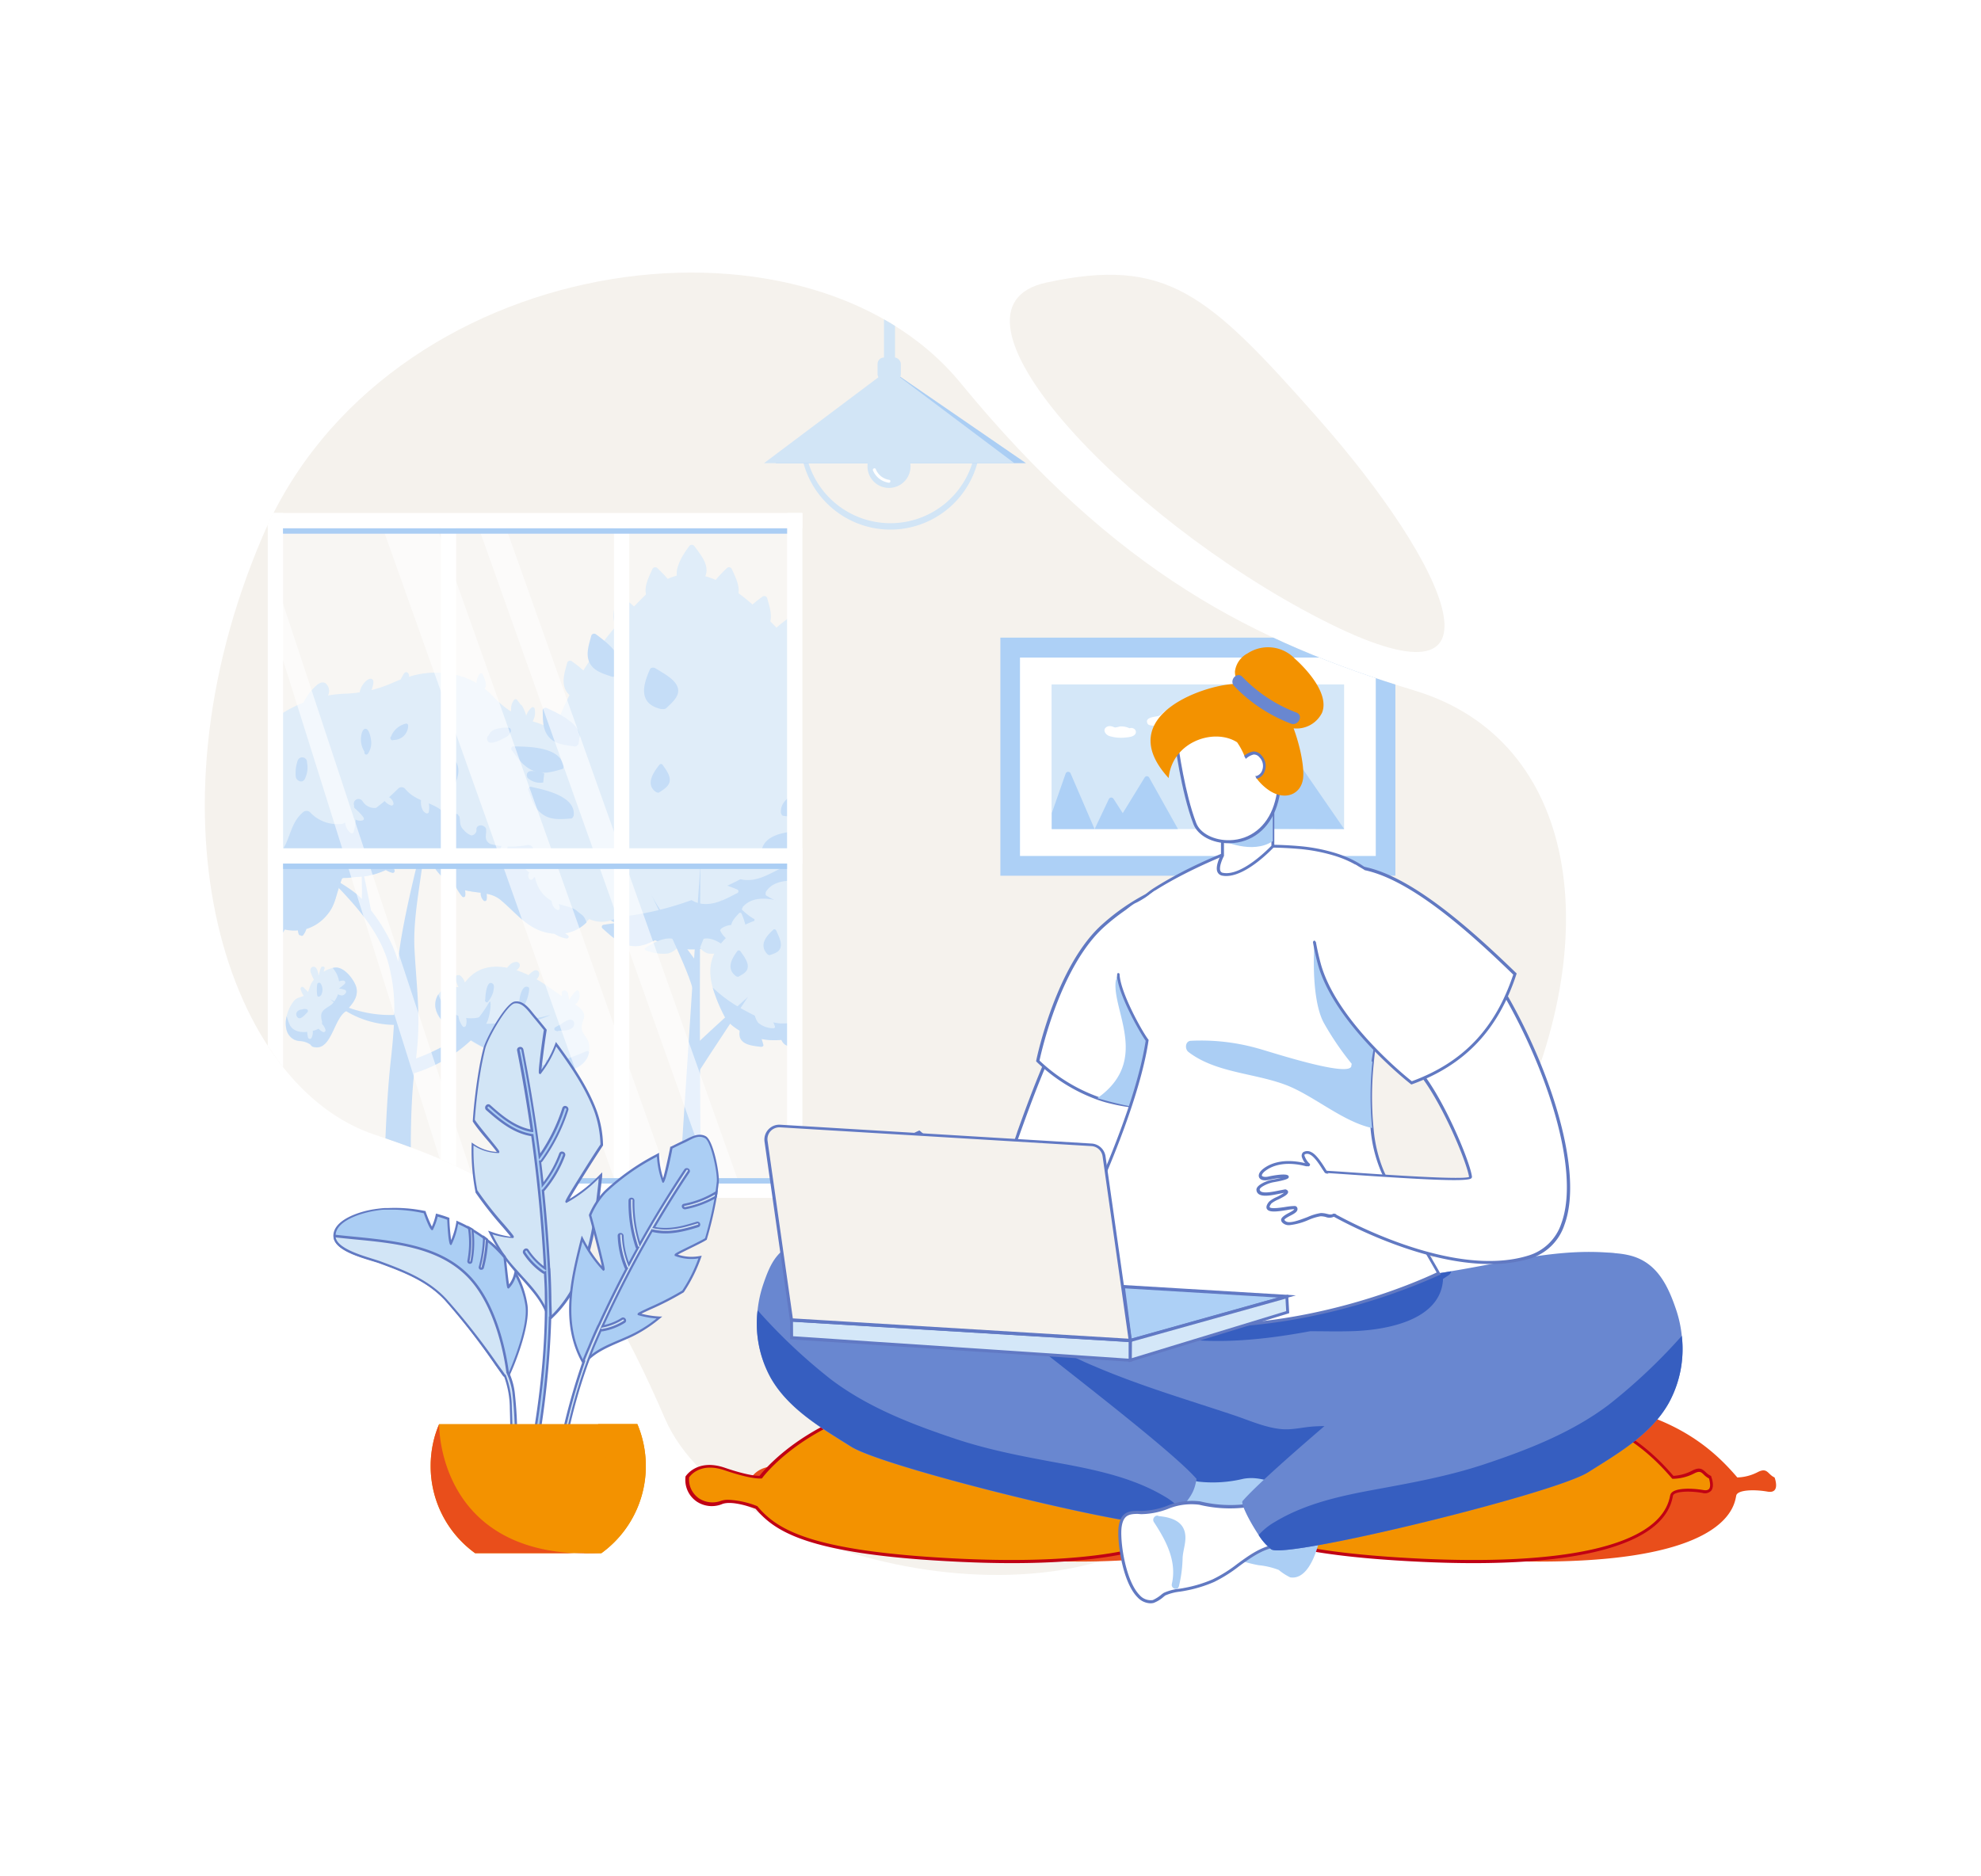 <svg id="Layer_1" data-name="Layer 1" xmlns="http://www.w3.org/2000/svg" xmlns:xlink="http://www.w3.org/1999/xlink" viewBox="0 0 378.57 358.54"><defs><style>.cls-1{mask:url(#mask);filter:url(#luminosity-noclip-2);}.cls-2{mix-blend-mode:multiply;fill:url(#_ÂÁ_Ï_ÌÌ_È_ËÂÌÚ_1);}.cls-3{fill:none;}.cls-4{fill:#f5f2ed;}.cls-5{clip-path:url(#clip-path);}.cls-6{clip-path:url(#clip-path-2);}.cls-7{fill:#d2e5f6;}.cls-8{fill:#abcef4;}.cls-10,.cls-11,.cls-9{fill:#fff;}.cls-9{opacity:0.31;}.cls-10{opacity:0.6;}.cls-12{fill:#add0f6;}.cls-13{fill:#d4e7f8;}.cls-14{mask:url(#mask-2);}.cls-15{opacity:0.22;fill:url(#_ÂÁ_Ï_ÌÌ_È_ËÂÌÚ_3);}.cls-16{fill:#f4bf62;}.cls-17{fill:#6179c2;}.cls-18{fill:#f39200;}.cls-19{fill:#e94e1b;}.cls-20{fill:#c00014;}.cls-21{fill:#6987d0;}.cls-22{fill:#365ec0;}.cls-23{fill:#6179c4;}.cls-24{filter:url(#luminosity-noclip);}</style><filter id="luminosity-noclip" x="136.21" y="-8451.86" width="66.67" height="32766" filterUnits="userSpaceOnUse" color-interpolation-filters="sRGB"><feFlood flood-color="#fff" result="bg"/><feBlend in="SourceGraphic" in2="bg"/></filter><mask id="mask" x="136.21" y="-8451.86" width="66.67" height="32766" maskUnits="userSpaceOnUse"><g class="cls-24"/></mask><linearGradient id="_ÂÁ_Ï_ÌÌ_È_ËÂÌÚ_1" x1="169.54" y1="159.9" x2="169.54" y2="86" gradientUnits="userSpaceOnUse"><stop offset="0"/><stop offset="1" stop-color="#fff"/></linearGradient><clipPath id="clip-path"><path class="cls-3" d="M270.35,132c-30.56-9.28-56.91-22.39-86.77-58.78S73.48,48,50.16,102.58s-6.53,105,21.46,114.3,40,18.46,55.45,54.26c12.4,28.72,81.32,42.55,102.68,14.86,39.05-50.66,40.13-30.87,58.79-68.66S301.74,141.5,270.35,132Z"/></clipPath><clipPath id="clip-path-2"><rect class="cls-3" x="52.63" y="99.52" width="99.25" height="127.99" transform="translate(204.51 327.02) rotate(180)"/></clipPath><filter id="luminosity-noclip-2" x="136.21" y="86" width="66.67" height="73.89" filterUnits="userSpaceOnUse" color-interpolation-filters="sRGB"><feFlood flood-color="#fff" result="bg"/><feBlend in="SourceGraphic" in2="bg"/></filter><mask id="mask-2" x="136.21" y="86" width="66.67" height="73.89" maskUnits="userSpaceOnUse"><g class="cls-1"><polygon class="cls-2" points="159.14 86 136.21 159.9 202.88 159.9 181.21 86 159.14 86"/></g></mask><linearGradient id="_ÂÁ_Ï_ÌÌ_È_ËÂÌÚ_3" x1="169.54" y1="159.9" x2="169.54" y2="86" gradientUnits="userSpaceOnUse"><stop offset="0" stop-color="#fff"/><stop offset="1" stop-color="#fff"/></linearGradient></defs><path class="cls-4" d="M270.35,132c-30.56-9.28-56.91-22.39-86.77-58.78S73.48,48,50.16,102.58s-6.53,105,21.46,114.3,40,18.46,55.45,54.26c12.4,28.72,81.32,42.55,102.68,14.86,39.05-50.66,40.13-30.87,58.79-68.66S301.74,141.5,270.35,132Z"/><path class="cls-4" d="M251.53,79.56C230.76,56.09,222.9,49.08,200,54s14.34,44.79,52.36,64.33S277,108.29,251.53,79.56Z"/><g class="cls-5"><g class="cls-6"><path class="cls-7" d="M112.56,199.56c-.28-1.53-1.7-2-1.34-3.74.2-1,.78-1.5.12-2.56A4.42,4.42,0,0,0,109.9,192a2.12,2.12,0,0,0,.75-2.43.35.35,0,0,0-.59-.16,10.12,10.12,0,0,0-1.31,1.68c-.06-.39-.11-.79-.2-1.17a.73.73,0,0,0-.64-.62c-.63,0-.64.57-.51,1.12-1.16-.78-2.3-1.6-3.46-2.38-.44-.29-.92-.58-1.41-.86a1.5,1.5,0,0,0,.48-.76c.17-.65-.33-1.21-1-.86a4,4,0,0,0-1,.83,17.75,17.75,0,0,0-2.31-.94,1.63,1.63,0,0,0,.55-.59.67.67,0,0,0-.51-1,1.86,1.86,0,0,0-1.37.6,3.8,3.8,0,0,0-.46.52c-2.83-.54-5.67-.1-7.73,2.4l-.34.41a2.59,2.59,0,0,0-1-1.39.28.28,0,0,0-.27,0,.36.36,0,0,0-.43.19.35.35,0,0,0-.11.33,5.93,5.93,0,0,0,.59,1.75,2.64,2.64,0,0,1-.58,0,4,4,0,0,0-1.5,0,3.47,3.47,0,0,0-1.79,1.46,3.62,3.62,0,0,0-.33.65c-1,2.57,1.15,4.87,3.13,6.16a.27.27,0,0,0,.3,0c2.72,1.65,5.72,4,8.9,4.39.61.09,1.24-.07,1.82,0a11.29,11.29,0,0,1,2,.67c.17.15.29.59.43.8a4.73,4.73,0,0,0,2.43,1.88c3.14,1.15,9.44.43,10.12-3.47A4.22,4.22,0,0,0,112.56,199.56Z"/><path class="cls-8" d="M112.47,201a.35.35,0,0,0-.34-.09c-2.46,1-7.38,3.44-9.18.43-.29-.49-.21-.8-.75-1.12-.34-.2-.84-.19-1.2-.39a3.14,3.14,0,0,1-1.61-2.67.36.36,0,0,0-.44-.34,9.37,9.37,0,0,1-3.39.79c-1.61-.08-3.33-1.07-3.1-2.94,0-.22-.25-.39-.45-.34a6.55,6.55,0,0,1-8.24-4.29,3.62,3.62,0,0,0-.33.65c-1,2.57,1.15,4.87,3.13,6.16a.27.27,0,0,0,.3,0c2.72,1.65,5.72,4,8.9,4.39.61.09,1.24-.07,1.82,0a11.29,11.29,0,0,1,2,.67c.17.15.29.59.43.8a4.73,4.73,0,0,0,2.43,1.88c3.14,1.15,9.44.43,10.12-3.47A1.34,1.34,0,0,0,112.47,201Z"/><path class="cls-7" d="M88.45,193.36a.35.35,0,0,0-.1-.08,1.38,1.38,0,0,1,0-.2c.08-.45-.6-.64-.69-.19a4,4,0,0,0,.72,3.23.36.36,0,0,0,.65-.08A2.77,2.77,0,0,0,88.45,193.36Z"/><path class="cls-7" d="M97.27,196.66a.29.29,0,0,0-.28,0,7.66,7.66,0,0,1-.39-1.14c-.1-.45-.79-.26-.68.18a7.65,7.65,0,0,0,1.53,3.1.36.36,0,0,0,.6-.15A1.93,1.93,0,0,0,97.27,196.66Z"/><path class="cls-7" d="M104.1,200.24c-.74.85-1.64,2.31-.46,3.23a.35.35,0,0,0,.59-.16,5.19,5.19,0,0,0,.1-2,.23.23,0,0,0-.06-.12c.11-.15.23-.29.33-.41C104.9,200.4,104.4,199.9,104.1,200.24Z"/><path class="cls-8" d="M94.12,188c-1.13-.78-1.4,2.41-1.37,3-.23.36.24.82.51.47a5,5,0,0,0,1-1.9C94.34,189.09,94.57,188.28,94.12,188Z"/><path class="cls-8" d="M100,192.46s0,0,0,0a7.43,7.43,0,0,0,1.13-3.48.35.35,0,0,0-.26-.34c-.8-.25-1.15.71-1.36,1.32a6.05,6.05,0,0,0-.15,3.13c.09.45.78.26.68-.19Z"/><path class="cls-7" d="M101.57,194.87a.38.38,0,0,0-.61.3.39.39,0,0,0,0,.17,2.24,2.24,0,0,0,.85,1.7.36.36,0,0,0,.56-.07C102.79,196.14,102.2,195.39,101.57,194.87Z"/><path class="cls-8" d="M109.73,195.67c0-.68-.62-.91-1.17-.69a7,7,0,0,0-1.46.86,8.78,8.78,0,0,0-1,.52c-.28.17-.19.7.18.66h0a.34.34,0,0,0,.45,0h0C107.92,197,109.65,197,109.73,195.67Z"/><path class="cls-7" d="M67.88,188.15c-.61-1.34-2.19-3.31-3.8-3.21a3.35,3.35,0,0,0-.51.08,6.12,6.12,0,0,0-1.74.72c.06-.19.11-.39.19-.58.17-.42-.52-.6-.69-.19a7.37,7.37,0,0,0-.39,1.37l-.09.06A2.73,2.73,0,0,0,60.4,185a.61.61,0,0,0-.94,0c-.28.38-.09.89.07,1.28s.29.64.45,1a3.61,3.61,0,0,0-.43.58c-.36.62-.43,1.22-.7,1.73-.27-.29-.55-.57-.82-.85a.35.35,0,0,0-.59.34,4.29,4.29,0,0,0,.6,1.26,1.75,1.75,0,0,1-.24.11c-.72.28-1.13.26-1.66.9a7.37,7.37,0,0,0-1.37,2.93,5.21,5.21,0,0,0,0,2.69,2.89,2.89,0,0,0,1.48,1.8,3.9,3.9,0,0,0,.92.25,3.84,3.84,0,0,1,2.12.66,1.94,1.94,0,0,0,.4.41c3.69,1.22,4-5.57,6.55-6.84a.28.28,0,0,0,.17-.34C67.69,191.57,68.73,190,67.88,188.15Z"/><path class="cls-8" d="M67.88,188.15c-.61-1.34-2.19-3.31-3.8-3.21a3.35,3.35,0,0,0-.51.08v0a5.08,5.08,0,0,1,0,6.78c-.66.7-1.92,1-2.17,2.06a3,3,0,0,0,.11,1.26c.29,1.54-1.35,1.89-2.58,2.08s-2.76.05-3.5-1.19a10.45,10.45,0,0,1-.64-1.78,5.21,5.21,0,0,0,0,2.69,2.89,2.89,0,0,0,1.48,1.8,3.9,3.9,0,0,0,.92.25,3.84,3.84,0,0,1,2.12.66,1.94,1.94,0,0,0,.4.41c3.69,1.22,4-5.57,6.55-6.84a.28.28,0,0,0,.17-.34C67.69,191.57,68.73,190,67.88,188.15Z"/><path class="cls-7" d="M59.54,196.26a.3.3,0,0,0-.28-.18.39.39,0,0,0-.52.32,5.17,5.17,0,0,0,.13,1.92.36.36,0,0,0,.65.08A2.37,2.37,0,0,0,59.54,196.26Z"/><path class="cls-7" d="M61.26,195.51a.3.3,0,0,0-.35,0,.36.36,0,0,0-.49.49,3,3,0,0,0,1.26,1.24.36.36,0,0,0,.52-.4A2.42,2.42,0,0,0,61.26,195.51Z"/><path class="cls-7" d="M65.9,189.2a4.05,4.05,0,0,0-1.2-.23,6.28,6.28,0,0,0,1.18-.93.35.35,0,0,0-.25-.6,2.1,2.1,0,0,0-2,1.24.38.38,0,0,0,.33.53s.06,0,.09,0a.33.33,0,0,0,.06.34,1.58,1.58,0,0,0,1.13.72.89.89,0,0,0,.9-.66A.37.37,0,0,0,65.9,189.2Z"/><path class="cls-8" d="M58.54,192.89a1.31,1.31,0,0,0-.83.07,1.34,1.34,0,0,0-.86.34.8.8,0,0,0-.11,1c.57.95,1.55-.39,2-.8A.36.36,0,0,0,58.54,192.89Z"/><path class="cls-8" d="M61.28,188a.36.36,0,0,0-.66.18,7.11,7.11,0,0,0,0,2.06c.05.35.46.31.62.07a.24.24,0,0,0,.14-.14A2.14,2.14,0,0,0,61.28,188Z"/><path class="cls-7" d="M61.19,191.94l-.12-.36c-.14-.43-.83-.24-.68.19l.12.35C60.65,192.55,61.33,192.37,61.19,191.94Z"/><path class="cls-7" d="M118.5,161.5a1.53,1.53,0,0,0,.53-.35c.84-1-.2-1.76-1-2.29l-2.83-2c-.83-1-1.66-2-2.41-2.87a8.53,8.53,0,0,0,1.08-5.33,4.3,4.3,0,0,0,.5-3.72.93.93,0,0,0-1.82.24,12.63,12.63,0,0,0-1.48-1.9,4.07,4.07,0,0,0,1-1.82.36.36,0,0,0-.25-.43,1.21,1.21,0,0,0-1.21.54l-.09.11a1.64,1.64,0,0,0-.21.25l-.3.36a22.09,22.09,0,0,0-7.84-4.29l-.38-.12a3.36,3.36,0,0,0,.37-2.47.37.37,0,0,0-.6-.15,3.59,3.59,0,0,0-1,1.56,7.8,7.8,0,0,0-.73-1.81.86.86,0,0,0-.36-.35,7.7,7.7,0,0,0-.7-.92.35.35,0,0,0-.55.07,2.61,2.61,0,0,0-.54,1.68c0,.16,0,.33-.07.49a19,19,0,0,1-3.5-3,15.38,15.38,0,0,0-1.54-1.37c.73-.5-.1-2.18-.35-2.73-.11-.27-.48-.2-.61,0a3.34,3.34,0,0,0-.57,1.67,14.33,14.33,0,0,0-2.2-1.05,17,17,0,0,0-10.68-.14.75.75,0,0,0-.21-.73c-.33-.33-.67-.06-.85.26s-.37.67-.55,1q-.65.24-1.26.51a25.89,25.89,0,0,1-4.29,1.5,7.3,7.3,0,0,0,.28-.95c.06-.36.2-.91-.18-1.14s-.83.1-1.11.32a3.87,3.87,0,0,0-1.26,2.21,24.35,24.35,0,0,1-2.94.26,23.11,23.11,0,0,0-3.11.34,1.91,1.91,0,0,0-.51-2.37c-.93-.52-1.91.63-2.48,1.22A11.22,11.22,0,0,0,58,134.29a23.25,23.25,0,0,0-5.86,3.33l-1.08.84a7.17,7.17,0,0,0-3.43-2.21.92.92,0,0,0-.68,1.68,8.58,8.58,0,0,0,1.92,1.93,6.48,6.48,0,0,1-4.45.19c-6.79-1.68-11.15.3-14.13,4.38a3,3,0,0,0-.16-.62.36.36,0,0,0-.65-.08,3.65,3.65,0,0,0-.32,1,4.39,4.39,0,0,0-.71-.72L28.4,144l-.1-.09a.34.34,0,0,0-.36,0,1.7,1.7,0,0,0-1,1.43,5.38,5.38,0,0,0,.53,4.43c-.15.4-.29.8-.43,1.21a4.64,4.64,0,0,0-2.36-.95.29.29,0,0,0-.32.22.33.33,0,0,0,0,.38,3.17,3.17,0,0,0,2.31,1.48l0,0c-.09.28-.18.56-.26.85h-.09c-3.5,1.6-4.95,3.54-4.37,7.46.31,2.13.5,4.54,1.46,6.43a16.24,16.24,0,0,0-3.37,4.35l-.12-.09a.81.81,0,0,0-.89-.57.94.94,0,0,0-.93,1.45,5.65,5.65,0,0,0,.58,2.84L17,174.68c-.34,0-.43.4-.25.6a3.51,3.51,0,0,0,2.63,1.26,11.39,11.39,0,0,0,1.47,4A14.51,14.51,0,0,0,26.51,186c4.08,2.15,8.44,1.41,12.79.61a10,10,0,0,0,7.63-6.7,5.31,5.31,0,0,0,7.48-2.33,8,8,0,0,0,8-2.63c1.58-1.78,1.7-3.42,2.45-5.57S65,168,67,167.74c1.06-.15,2.09-.11,3.13-.3,2.67-.46,4.53-1.65,6.94-2.67,1.39-.57,3.37-1.92,5-.7.48.35.9,1.7,1.27,2.22a11,11,0,0,0,4.26,3.44c2.63,1.21,5.81.41,8,2.26,3.33,2.78,5.61,6.22,10.4,6.48a7.45,7.45,0,0,0,6-2.16,19.38,19.38,0,0,0,2-2.47c2.11-3,6.27-2.85,6-7.4A11.67,11.67,0,0,0,118.5,161.5Z"/><path class="cls-8" d="M108,178.39a7.28,7.28,0,0,0,4.09-2.08,4.07,4.07,0,0,0-1-1.65c-1.16-1.17-2.89-1.39-4.37-1.89-4.75-1.65-4.94-6-4.79-10.35a1,1,0,0,0-1.17-.9,15.72,15.72,0,0,1-7.1-.21c-.13-.11-.28-.2-.41-.33-.69-.68-.3-1.42-.35-2.28v0a.15.15,0,0,0,0-.08v0a.68.68,0,0,0-.33-.61c-.56-.48-1.61-.27-1.52.63a.23.23,0,0,1,0,.11,1.06,1.06,0,0,1-1,.94,3.73,3.73,0,0,1-1.45-1.07,2.14,2.14,0,0,1-.67-1.4,8,8,0,0,0-.12-1.1.3.3,0,0,0-.2-.22.37.37,0,0,0-.67-.17,2.11,2.11,0,0,0-.26,1.78c-.14-.13-.28-.25-.41-.39-.83-.85-1.44-2-2.5-2.66-2.22-1.35-4.55-1.5-6.38-3.72a.92.92,0,0,0-1.3,0,41.52,41.52,0,0,1-4.22,3.68,2.68,2.68,0,0,1-2.55-1.22.91.91,0,0,0-1.65.76.74.74,0,0,0,.28.72c1.44,1.2-1.17,2.32-2,2.56a.74.74,0,0,0-.37.2,7.08,7.08,0,0,1-6.34-2.2,1,1,0,0,0-1.32,0c-2.5,2.13-2.37,5.07-4.13,7.47-1.37,1.1-6.35-.35-5.77.69A4.16,4.16,0,0,0,49.74,165a10.68,10.68,0,0,0-1.92.68c-2.67,1.33-3.72,3.55-7.33,1.72a5.68,5.68,0,0,1-1.22-1.7c-.5-1.08-2.11-.13-1.61.94a7.94,7.94,0,0,0,1.22,1.82c.26,4.94.13,10.44-5,13-4.29,2.11-8.94,1-13.08-.89A14.51,14.51,0,0,0,26.51,186c3,1.59,6.21,1.6,9.42,1.17a4.85,4.85,0,0,0-.32.69c-.12.31.23.5.48.4a.35.35,0,0,0,.37,0,3.66,3.66,0,0,0,1.59-1.45l1.25-.23a9.51,9.51,0,0,0,4.12-1.81.71.71,0,0,0,.78.49.51.51,0,0,0,.25-.1.34.34,0,0,0,.34-.34c0-.44,0-.87,0-1.31A11.23,11.23,0,0,0,46.93,180a5.31,5.31,0,0,0,7.48-2.33,8.31,8.31,0,0,0,2.52.17,2.2,2.2,0,0,0,.15.71.37.37,0,0,0,.39.24.29.29,0,0,0,.44,0,3.49,3.49,0,0,0,.64-1.22A8.21,8.21,0,0,0,62.4,175c1.58-1.78,1.7-3.42,2.45-5.57S65,168,67,167.74c1.06-.15,2.09-.11,3.13-.3a15,15,0,0,0,3.59-1.14,4.78,4.78,0,0,0,1.25.54.36.36,0,0,0,.45-.34.73.73,0,0,0-.36-.65l-.17-.08,1-.46a2.72,2.72,0,0,0,.16.35.36.36,0,0,0,.65-.09,2.75,2.75,0,0,0,.15-.69l.23-.11c1.39-.57,3.37-1.92,5-.7.48.35.9,1.7,1.27,2.22a10.94,10.94,0,0,0,3.72,3.15,9.72,9.72,0,0,0,1.25,1.94.35.35,0,0,0,.59-.15,2.93,2.93,0,0,0-.05-1.07,25.29,25.29,0,0,0,3,.47,1.86,1.86,0,0,0,.56,1.51A.36.36,0,0,0,93,172a3.44,3.44,0,0,0,0-1.15A5.75,5.75,0,0,1,95.66,172c3.3,2.75,5.56,6.14,10.25,6.47a6.29,6.29,0,0,0,2.32.93c.31.06.64-.34.34-.59S108.2,178.52,108,178.39Z"/><path class="cls-8" d="M39.52,153a7.84,7.84,0,0,0-2.2-3.52,1,1,0,0,0-1.54.43.83.83,0,0,0-.13.75A5.78,5.78,0,0,0,38.16,154,.93.93,0,0,0,39.52,153Z"/><path class="cls-8" d="M58.67,145.77a.92.92,0,0,0-1.8-.34,7.3,7.3,0,0,0-.35,3c.07.83,1.28,1.37,1.72.47A4.77,4.77,0,0,0,58.67,145.77Z"/><path class="cls-8" d="M33.07,162.39A4.36,4.36,0,0,0,29.43,160c-1.16-.09-1.17,1.67-.07,1.83a.79.79,0,0,0,.16.48,3.35,3.35,0,0,0,2.75,1.46A.94.94,0,0,0,33.07,162.39Z"/><path class="cls-7" d="M81.59,152.41a.31.31,0,0,0-.19-.14h0c.14-.44-.54-.62-.68-.19a3.15,3.15,0,0,0,.16,2.92.1.1,0,0,0,0,0,1.71,1.71,0,0,0,.54.44c.19.1.49,0,.52-.21A4.78,4.78,0,0,0,81.59,152.41Z"/><path class="cls-7" d="M73.67,152.16a.37.37,0,0,0-.47.5,2.73,2.73,0,0,0,1.55,1.3.36.36,0,0,0,.44-.44A1.74,1.74,0,0,0,73.67,152.16Z"/><path class="cls-7" d="M69.47,156.25a9,9,0,0,0-2.3-2.18c-.38-.25-.73.37-.35.62a7.78,7.78,0,0,1,.92.71l-.13,0s0,0,0,0c-.21,0-.43.06-.41.32a1.28,1.28,0,0,1,0,.19.38.38,0,0,0-.27.1s0-.06,0-.1a.35.35,0,0,0-.69-.09,2.78,2.78,0,0,0,.81,3.43.36.36,0,0,0,.52-.21,7.92,7.92,0,0,0,.38-2.4,1.85,1.85,0,0,0,1.35.17A.36.36,0,0,0,69.47,156.25Z"/><path class="cls-7" d="M50.49,165.2a16.74,16.74,0,0,0-2.94-.93,1.77,1.77,0,0,0-.32,1.26,3.42,3.42,0,0,0,3.26.35A.36.36,0,0,0,50.49,165.2Z"/><path class="cls-7" d="M53.22,164.35a6.66,6.66,0,0,0-1.32-1.88.34.34,0,0,0-.57.14c-.28-.34-.88,0-.61.37a7.92,7.92,0,0,0,2,1.86C53.05,165,53.35,164.65,53.22,164.35Z"/><path class="cls-7" d="M40.3,174.08a10,10,0,0,0-1.83-3.22c-.3-.35-.8.15-.5.5.11.13.21.27.32.41a.34.34,0,0,0-.26.33,2.94,2.94,0,0,0,1.83,2.41C40.11,174.62,40.38,174.31,40.3,174.08Z"/><path class="cls-7" d="M24.93,181.6a2.44,2.44,0,0,0-.79-.46.36.36,0,0,0-.4-.51l-2,.54a.35.35,0,0,0-.15.59,3,3,0,0,0,3.32.39A.36.36,0,0,0,24.93,181.6Z"/><path class="cls-7" d="M33.22,180.59a.36.36,0,0,0-.68,0c-.09.29-.19.57-.29.85a.32.32,0,0,0-.37,0,.36.36,0,0,0-.62.23,9.13,9.13,0,0,0,0,1.16,3.66,3.66,0,0,0,0,.73c0,.29.41.3.59.15a1.54,1.54,0,0,0,.19-.17l.12,0a.85.85,0,0,0,.54-.72A2.68,2.68,0,0,0,33.22,180.59Z"/><path class="cls-7" d="M96.84,161.32c0-.26-.36-.45-.57-.19-.63.82-1.29,2-.38,2.88a.36.36,0,0,0,.59-.16,10.54,10.54,0,0,0,.56-2.14A.39.39,0,0,0,96.84,161.32Z"/><path class="cls-7" d="M102.53,166.33a.31.31,0,0,0-.28-.13,1.42,1.42,0,0,0-1.17.67,1,1,0,0,0,.16,1.21.37.37,0,0,0,.5,0,6.22,6.22,0,0,0,1-1.26A.35.35,0,0,0,102.53,166.33Z"/><path class="cls-7" d="M106.25,171.56a.35.35,0,0,0-.33-.16,16.63,16.63,0,0,1-.3-1.74c-.05-.44-.76-.45-.7,0a15.51,15.51,0,0,0,.59,3,1.77,1.77,0,0,0,1,1.27.35.35,0,0,0,.45-.34A5,5,0,0,0,106.25,171.56Z"/><path class="cls-8" d="M70.91,141.48c-.07-.52-.35-2.08-1-2.17s-.86,1.1-.91,1.53a4.36,4.36,0,0,0,.64,2.82l0,0c0,.08,0,.16,0,.23a.36.36,0,0,0,.66.18A3.58,3.58,0,0,0,70.91,141.48Z"/><path class="cls-8" d="M78,138.66a.35.35,0,0,0-.44-.34,4,4,0,0,0-2.83,2.46,1.27,1.27,0,0,1-.1.12.3.3,0,0,0,0,.3.37.37,0,0,0,.56.24A2.76,2.76,0,0,0,78,138.66Z"/><path class="cls-8" d="M87.12,145.58a.36.36,0,0,0-.61,0,3.52,3.52,0,0,0-.6,3.1.28.28,0,0,0,0,.11,1.65,1.65,0,0,0,.62,1.1c.19.15.45,0,.52-.21C87.59,148.33,87.93,146.88,87.12,145.58Z"/><path class="cls-8" d="M97,139.08a7.21,7.21,0,0,0-2.44.35,2,2,0,0,0-1.16,1.12.83.83,0,0,0-.31.77c.21,1.51,2.93-.08,3.53-.4a1.75,1.75,0,0,0,1-1.1C97.72,139.31,97.44,139.08,97,139.08Z"/><path class="cls-8" d="M104.6,148.12a5.94,5.94,0,0,0-3.25-.73.75.75,0,0,0-.63,1,.54.54,0,0,0,.24.41,3.49,3.49,0,0,0,3.47.6A.73.73,0,0,0,104.6,148.12Z"/><path class="cls-8" d="M107.7,157.65c-.67-.39-1.14.31-1.34.85a5.44,5.44,0,0,0-.33,1.78.71.71,0,0,0,1.23.46.54.54,0,0,0,.24-.16,2.71,2.71,0,0,0,.65-1.39C108.23,158.67,108.22,158,107.7,157.65Z"/><path class="cls-7" d="M112.58,164.25a2.27,2.27,0,0,0-1.84-.78.73.73,0,0,0-.71.71.59.59,0,0,0,0,.22l0,0a.73.73,0,0,0,.5.87,3.35,3.35,0,0,0,1.72.12C112.84,165.35,112.88,164.61,112.58,164.25Z"/><path class="cls-8" d="M105,194.05a52.33,52.33,0,0,1-12.12,1.64c.78-1,1.19-5.1.58-4.08a26,26,0,0,1-5,6.15c.39-1.19-1.63-4.45-1.47-3.28a6,6,0,0,1-2,5.34,39.33,39.33,0,0,1-5.47,2.49c.12-1.16.16-1.55.26-2.72.53-6.16-.26-12.07-.57-18.21-.35-6.91,1.64-14.37,2.17-22.22.08-1.18-4.73,17.16-5.29,24.66A23.28,23.28,0,0,0,74.65,180a32.78,32.78,0,0,0-3.75-6c0-.11-2-10.11-1.89-8.92.14,2.26.17,4.51.14,6.76-1.6-1.86-7.12-4.94-6.3-4.08,4.48,4.64,9.23,9.53,11.21,15.83A32.65,32.65,0,0,1,75.32,194,23.36,23.36,0,0,1,63.13,191a18.26,18.26,0,0,0,12.14,4.9c-.12,2.33-.35,4.65-.6,6.89-1.28,11.51-1.51,30.84-1.43,42.83a.82.82,0,0,0,.57,1.19,20.92,20.92,0,0,0,5.36.5,1,1,0,0,0,.89-1.17c-1.42-10.94-2.17-30-.91-41a27.9,27.9,0,0,0,12.22-7.67.91.91,0,0,0,.45.12C96.46,197.58,106.16,193.75,105,194.05Z"/><path class="cls-8" d="M196.53,233.23a.32.32,0,0,0-.2-.27,3.57,3.57,0,0,0-2.17,0,2.77,2.77,0,0,0-1.5,1.61v0a10.76,10.76,0,0,0-1.17.61,4.24,4.24,0,0,0,.19-1.33c0-.45-.07-1.78-.85-1.59-.59.14-1,1.41-1.17,1.9a2.71,2.71,0,0,0,.2,2.16,14.87,14.87,0,0,0-1.9,1.82,4.45,4.45,0,0,0,0-1.21c-.07-.44-.3-1.75-1.05-1.47-.56.21-.84,1.52-.92,2a2.69,2.69,0,0,0,.56,2.26.4.4,0,0,0,0,.26c-.41.61-.79,1.24-1.15,1.89l-.06.11a4.05,4.05,0,0,0-.28-1.32c-.16-.42-.68-1.64-1.35-1.2-.49.34-.47,1.67-.44,2.19a2.72,2.72,0,0,0,1.07,2.07.34.34,0,0,0,0,.2c-.26.51-.49,1-.73,1.55a4.23,4.23,0,0,0-.41-1,3,3,0,0,0-.86-1c-.09-.68-1.22-.66-1.84-.49a5.08,5.08,0,0,0-1.58.74c.21-1,.44-2,.68-3,1.32,0,4-.81,4-1.83,0-.8-1.19-.78-1.84-.61a5.07,5.07,0,0,0-1.81.91c.21-.82.44-1.63.68-2.43,1.39.09,3.75-.32,3.92-1.25.15-.78-1.05-.94-1.72-.87a5,5,0,0,0-1.7.5c.3-.86.63-1.71,1-2.53,1.34.4,3.71.53,4.09-.33s-.82-1.16-1.49-1.24a5,5,0,0,0-1.85.13,14.89,14.89,0,0,1,1.7-2.4c1.17.63,3.88,1.21,4.4.33.41-.69-.66-1.26-1.32-1.42a5,5,0,0,0-1.92-.08,12.91,12.91,0,0,1,1.55-1.18l.09,0a3.65,3.65,0,0,0,2.42-.55,2.05,2.05,0,0,0,.55-1.89.34.34,0,0,0-.24-.24,3.51,3.51,0,0,0-2.13.37,2.77,2.77,0,0,0-1.24,1.82v0c-.37.24-.72.51-1.06.78a4.63,4.63,0,0,0,0-1.34c-.08-.45-.35-1.75-1.09-1.44-.56.23-.8,1.54-.86,2.06a2.66,2.66,0,0,0,.52,2.09,16.09,16.09,0,0,0-1.59,2.1,4,4,0,0,0-.18-1.19c-.13-.44-.56-1.69-1.26-1.3-.52.3-.59,1.63-.6,2.15a2.7,2.7,0,0,0,.91,2.14.36.36,0,0,0,0,.27q-.47,1-.84,2l-.05.12a4,4,0,0,0-.48-1.26c-.22-.39-.92-1.52-1.52-1-.44.41-.2,1.72-.09,2.23a2.69,2.69,0,0,0,1.37,1.88.41.41,0,0,0,0,.22c-.16.54-.32,1.09-.47,1.64a4.37,4.37,0,0,0-.57-.94c-.28-.35-1.14-1.36-1.65-.73-.37.46.05,1.73.24,2.21a2.75,2.75,0,0,0,1.44,1.57c-.23,1-.45,1.89-.65,2.84a4.27,4.27,0,0,0-.67-1.19l-.12-.16a1,1,0,0,0-.15-.58.52.52,0,0,0-.69-.12.51.51,0,0,0-.68.12.88.88,0,0,0-.15.58l-.13.16a4.84,4.84,0,0,0-.67,1.19c-.2-.95-.41-1.89-.64-2.84a2.75,2.75,0,0,0,1.44-1.57c.18-.48.61-1.75.24-2.21-.51-.63-1.37.38-1.65.73a4.37,4.37,0,0,0-.57.94c-.15-.55-.31-1.1-.48-1.64a.34.34,0,0,0,0-.22,2.69,2.69,0,0,0,1.37-1.88c.11-.51.34-1.82-.1-2.23-.59-.54-1.29.59-1.52,1a4.49,4.49,0,0,0-.48,1.26.56.56,0,0,0,0-.12q-.37-1-.84-2a.42.42,0,0,0,0-.27,2.7,2.7,0,0,0,.91-2.14c0-.52-.08-1.85-.6-2.15-.7-.39-1.13.86-1.26,1.3a4.41,4.41,0,0,0-.19,1.19,16,16,0,0,0-1.58-2.1,2.66,2.66,0,0,0,.52-2.09c-.07-.52-.3-1.83-.86-2.06-.74-.31-1,1-1.09,1.44a4.3,4.3,0,0,0,0,1.34c-.34-.27-.69-.54-1.06-.78v0a2.73,2.73,0,0,0-1.23-1.82,3.51,3.51,0,0,0-2.13-.37.33.33,0,0,0-.24.24,2.05,2.05,0,0,0,.55,1.89,3.65,3.65,0,0,0,2.42.55l.08,0a11.5,11.5,0,0,1,1.55,1.18,5,5,0,0,0-1.92.08c-.65.16-1.72.73-1.32,1.42.53.88,3.24.3,4.41-.33a15.48,15.48,0,0,1,1.69,2.4,5,5,0,0,0-1.85-.13c-.66.08-1.8.51-1.48,1.24s2.74.73,4.09.33c.38.82.71,1.67,1,2.53a5,5,0,0,0-1.7-.5c-.67-.07-1.87.09-1.73.87.18.93,2.54,1.34,3.93,1.25.24.8.46,1.61.67,2.43a5,5,0,0,0-1.8-.91c-.66-.17-1.87-.19-1.84.61,0,1,2.7,1.82,4,1.83.24,1,.46,2,.68,3a5,5,0,0,0-1.59-.74c-.59-.16-1.64-.18-1.81.4-.52-.09-1.06.78-1.25,1.12a3.84,3.84,0,0,0-.41,1c-.24-.52-.48-1-.73-1.55a.34.34,0,0,0,0-.2,2.68,2.68,0,0,0,1.06-2.07c0-.52.06-1.85-.44-2.19-.67-.44-1.18.78-1.35,1.2a4.65,4.65,0,0,0-.28,1.32l-.06-.11a20.26,20.26,0,0,0-1.15-1.89.31.31,0,0,0,0-.26,2.7,2.7,0,0,0,.57-2.26c-.08-.51-.36-1.82-.92-2-.76-.28-1,1-1,1.47a4.08,4.08,0,0,0,0,1.21,15.55,15.55,0,0,0-1.9-1.82,2.75,2.75,0,0,0,.2-2.16c-.15-.49-.59-1.76-1.17-1.9-.78-.19-.85,1.14-.86,1.59a4.56,4.56,0,0,0,.2,1.33,13,13,0,0,0-1.17-.61v0a2.71,2.71,0,0,0-1.5-1.61,3.54,3.54,0,0,0-2.16,0,.32.32,0,0,0-.2.27,2,2,0,0,0,.84,1.78,3.64,3.64,0,0,0,2.48.17.11.11,0,0,0,.07,0,13.4,13.4,0,0,1,1.72.92,5.14,5.14,0,0,0-1.89.38c-.62.26-1.59,1-1.08,1.6.65.79,3.24-.19,4.3-1a15.16,15.16,0,0,1,2,2.11,5,5,0,0,0-1.85.15c-.65.18-1.71.79-1.28,1.46s2.82.3,4.09-.3a24,24,0,0,1,1.39,2.34,5.15,5.15,0,0,0-1.75-.24c-.68,0-1.84.38-1.58,1.13.32.9,2.72.93,4.08.63.38.81.71,1.53,1,2.3a4.93,4.93,0,0,0-1.92-.62c-.67-.07-1.87.1-1.72.88.19,1,3,1.39,4.27,1.19.19.24.69,0,.64-.31l-.09-.21a2.69,2.69,0,0,0,1.18-1.77,6.13,6.13,0,0,0,.15-1.37,7.33,7.33,0,0,0,3.24,1c.08.41.17.83.25,1.24a4.8,4.8,0,0,0-1.63-.77c-.65-.17-1.87-.19-1.84.6,0,1,2.49,1.76,3.86,1.83a.36.36,0,0,0,.55-.14,5.33,5.33,0,0,0,.67-.56,5.32,5.32,0,0,0,.68.56.35.35,0,0,0,.54.14c1.37-.07,3.83-.84,3.87-1.83a.61.61,0,0,0,0-.14,2.53,2.53,0,0,0,1,1.17l-.08.21c0,.3.45.55.64.31,1.3.2,4.08-.18,4.27-1.19.15-.78-1.05-1-1.72-.88a5,5,0,0,0-1.93.62c.33-.77.65-1.49,1-2.3,1.36.3,3.76.27,4.07-.63.27-.75-.9-1.09-1.57-1.13a5.15,5.15,0,0,0-1.75.24,24,24,0,0,1,1.39-2.34c1.26.6,3.58,1.09,4.09.3s-.63-1.28-1.28-1.46a5,5,0,0,0-1.85-.15,15.16,15.16,0,0,1,2.05-2.11c1.06.8,3.64,1.78,4.3,1,.51-.61-.47-1.34-1.09-1.6a5.09,5.09,0,0,0-1.88-.38,14,14,0,0,1,1.71-.92.13.13,0,0,0,.08,0,3.64,3.64,0,0,0,2.48-.17A2.06,2.06,0,0,0,196.53,233.23Zm-19.95,11.15a.39.39,0,0,0,.08-.1l.09.1-.09.08Zm3.33,1.56a4.94,4.94,0,0,0-1.64.77c.09-.41.17-.83.26-1.24a7.8,7.8,0,0,0,2.86-.81,6.61,6.61,0,0,0,.16,1.14,3.06,3.06,0,0,0,.13.43C181.41,245.76,180.46,245.79,179.91,245.94Z"/><path class="cls-7" d="M104.52,160.79c1.46,6.55,5.29,11.12,11.38,14.69a66.92,66.92,0,0,0,14.4,5.9,21.64,21.64,0,0,0,3.77,0c16.68-3.12,25-17.43,26-29.89a38.63,38.63,0,0,0-2.9-18,45.43,45.43,0,0,0-10.08-14.84c-3.78-3.74-10.49-10.24-17.46-8.69-3.56.79-6,3.46-8.16,5.65a77.6,77.6,0,0,0-6.73,7.78C106.4,134.55,101.6,147.8,104.52,160.79Z"/><path class="cls-8" d="M115.9,175.48a66.92,66.92,0,0,0,14.4,5.9,21.64,21.64,0,0,0,3.77,0c16.68-3.12,25-17.43,26-29.89a38.63,38.63,0,0,0-2.9-18c.33,4.95-.58,10.12-1.62,14.95-1.12,5.13-3,10.24-7,14.46s-10,6.8-16,9A58.25,58.25,0,0,1,115.9,175.48Z"/><path class="cls-7" d="M155.83,150.39a.39.39,0,0,0,.18.18.52.52,0,0,0,.55.24c1.79-.23,3.56-.42,4.74-1.63,1.44-1.48,1.28-3.55,1.34-5.3a.53.53,0,0,0-.76-.41C158.85,144.82,154.29,147.11,155.83,150.39Z"/><path class="cls-7" d="M151.38,134.21a.38.38,0,0,0,.22.14.56.56,0,0,0,.61.14c1.67-.55,3.34-1.05,4.14-2.44,1-1.7.22-3.69-.22-5.41a.59.59,0,0,0-.86-.26C152.71,128.25,148.93,131.3,151.38,134.21Z"/><path class="cls-7" d="M146.78,126a.38.38,0,0,0,.22.14.56.56,0,0,0,.61.14c1.68-.55,3.35-1,4.14-2.44,1-1.7.22-3.69-.22-5.41a.59.59,0,0,0-.86-.26C148.11,120,144.34,123.06,146.78,126Z"/><path class="cls-7" d="M141.85,121.85a.41.41,0,0,0,.22.14.58.58,0,0,0,.62.14c1.67-.55,3.34-1,4.14-2.44,1-1.7.22-3.69-.23-5.41a.59.59,0,0,0-.86-.26C143.18,115.89,139.41,118.94,141.85,121.85Z"/><path class="cls-7" d="M136.36,116.71a.45.45,0,0,0,.25.12.58.58,0,0,0,.63.08c1.57-.72,3.14-1.39,3.7-2.85.69-1.78-.38-3.67-1.1-5.33a.6.6,0,0,0-.89-.18C136.71,110.67,133.47,114.07,136.36,116.71Z"/><path class="cls-7" d="M109.26,126.38a.59.59,0,0,0-.86.26c-.44,1.72-1.19,3.71-.22,5.41.8,1.39,2.47,1.89,4.14,2.44a.56.56,0,0,0,.61-.14.44.44,0,0,0,.23-.14C115.6,131.3,111.82,128.25,109.26,126.38Z"/><path class="cls-8" d="M113.86,121.22a.58.58,0,0,0-.86.26c-.44,1.72-1.2,3.71-.22,5.4.8,1.39,2.46,1.9,4.14,2.45a.58.58,0,0,0,.61-.14.52.52,0,0,0,.22-.14C120.19,126.13,116.42,123.09,113.86,121.22Z"/><path class="cls-7" d="M118.79,114a.59.59,0,0,0-.86.26c-.45,1.72-1.2,3.71-.22,5.41.79,1.39,2.46,1.89,4.13,2.44a.58.58,0,0,0,.62-.14.38.38,0,0,0,.22-.14C125.12,118.94,121.35,115.89,118.79,114Z"/><path class="cls-7" d="M125.58,108.55a.6.6,0,0,0-.89.18c-.72,1.66-1.79,3.55-1.1,5.33.56,1.46,2.13,2.13,3.7,2.85a.6.6,0,0,0,.64-.08.45.45,0,0,0,.24-.12C131.06,114.07,127.82,110.67,125.58,108.55Z"/><path class="cls-7" d="M131.08,112.68a.47.47,0,0,0,.27.08.59.59,0,0,0,.64,0c1.37-.93,2.76-1.82,3-3.34.27-1.85-1.23-3.55-2.33-5.08a.61.61,0,0,0-.91,0C130,106.69,127.62,110.51,131.08,112.68Z"/><path class="cls-7" d="M155.53,155.19a.27.27,0,0,0,0,.22c0,.18.07.35.34.43,1.7.49,3.36,1,5.13.42,2.17-.73,3.31-2.6,4.46-4.1a.42.42,0,0,0-.41-.65C161.6,151.51,156.22,151.74,155.53,155.19Z"/><path class="cls-8" d="M145.57,162.47a.27.27,0,0,0,0,.22.39.39,0,0,0,.34.43c1.7.5,3.36,1,5.13.42,2.17-.73,3.31-2.6,4.46-4.1a.42.42,0,0,0-.41-.65C151.64,158.79,146.26,159,145.57,162.47Z"/><path class="cls-7" d="M138.25,165.28a.3.3,0,0,0-.09.21.34.34,0,0,0,.05.51c1.23,1.05,2.42,2.11,4.34,2.21,2.35.13,4.44-1.13,6.32-2.06a.39.39,0,0,0,0-.73C145.77,164.18,140.84,162.45,138.25,165.28Z"/><path class="cls-7" d="M130.23,169.86a.45.45,0,0,0-.09.22.34.34,0,0,0,.06.5c1.23,1,2.41,2.11,4.34,2.21,2.35.13,4.44-1.13,6.32-2.06a.39.39,0,0,0,0-.73C137.76,168.76,132.83,167,130.23,169.86Z"/><path class="cls-8" d="M149.23,155.37a.3.3,0,0,0,.1.21.44.44,0,0,0,.44.37c1.79.2,3.55.43,5.13-.45,1.93-1.07,2.55-3.09,3.27-4.75.12-.28-.17-.64-.58-.57C154.19,150.76,149,151.88,149.23,155.37Z"/><path class="cls-7" d="M137.88,177.45a.26.26,0,0,0-.12.14.28.28,0,0,0-.08.39,4.7,4.7,0,0,0,2.72,2.29c1.73.44,3.58-.18,5.21-.6.27-.07.42-.38.18-.55C143.76,177.73,140.48,175.72,137.88,177.45Z"/><path class="cls-7" d="M153.65,164.73a.37.37,0,0,0,.12.21.46.46,0,0,0,.46.35c1.8.13,3.58.29,5.1-.64,1.86-1.15,2.36-3.18,3-4.87.1-.28-.2-.63-.61-.55C158.34,159.94,153.2,161.25,153.65,164.73Z"/><path class="cls-8" d="M104.47,135.33a.54.54,0,0,0-.76.41c.06,1.76-.1,3.83,1.34,5.31,1.18,1.2,3,1.39,4.73,1.62a.52.52,0,0,0,.56-.24.39.39,0,0,0,.18-.18C112.05,139,107.5,136.69,104.47,135.33Z"/><path class="cls-8" d="M98.17,142.68a.42.42,0,0,0-.41.65c1.15,1.51,2.29,3.38,4.46,4.1,1.77.6,3.43.08,5.13-.41a.4.4,0,0,0,.34-.43.29.29,0,0,0,0-.23C107,142.91,101.66,142.69,98.17,142.68Z"/><path class="cls-7" d="M100.32,165.14a.39.39,0,0,0-.24.7c1.49,1.3,3.07,3,5.37,3.34,1.89.31,3.39-.46,4.94-1.2a.37.37,0,0,0,.22-.48.28.28,0,0,0,0-.22C109.07,164,103.73,164.61,100.32,165.14Z"/><path class="cls-7" d="M109,172.08a.39.39,0,0,0-.24.7c1.49,1.3,3.07,3,5.37,3.34,1.89.31,3.39-.45,4.94-1.2a.36.36,0,0,0,.22-.47.31.31,0,0,0,0-.23C117.73,170.94,112.39,171.55,109,172.08Z"/><path class="cls-8" d="M115.38,176.76a.4.4,0,0,0-.24.7c1.49,1.3,3.07,2.95,5.38,3.33,1.89.32,3.38-.45,4.93-1.19a.36.36,0,0,0,.22-.48.25.25,0,0,0,0-.22C124.13,175.62,118.8,176.22,115.38,176.76Z"/><path class="cls-7" d="M123.31,181.2c-.2.14-.09.39.13.45a8.72,8.72,0,0,0,4.26.6,4,4,0,0,0,2.31-1.83.22.22,0,0,0-.06-.32.19.19,0,0,0-.09-.12C127.77,178.5,125,180.1,123.31,181.2Z"/><path class="cls-7" d="M139,181.2a.27.27,0,0,1-.11.45,6.4,6.4,0,0,1-3.62.6,3.5,3.5,0,0,1-2-1.83.23.23,0,0,1,.05-.32.25.25,0,0,1,.07-.12C135.21,178.5,137.55,180.1,139,181.2Z"/><path class="cls-8" d="M101.56,150.41a.48.48,0,0,0-.61.55c.62,1.68,1.12,3.72,3,4.86,1.52.94,3.3.77,5.1.64a.45.45,0,0,0,.46-.35.34.34,0,0,0,.12-.2C110.06,152.43,104.92,151.12,101.56,150.41Z"/><path class="cls-7" d="M101.56,156.15a.48.48,0,0,0-.61.55c.62,1.68,1.12,3.72,3,4.86,1.52.94,3.3.77,5.1.64a.45.45,0,0,0,.46-.35.34.34,0,0,0,.12-.2C110.06,158.17,104.92,156.86,101.56,156.15Z"/><path class="cls-7" d="M142,173.29a.32.32,0,0,0-.09.21.34.34,0,0,0,0,.51c1.23,1.05,2.4,2.12,4.32,2.23,2.35.14,4.45-1.11,6.34-2a.39.39,0,0,0,0-.73C149.48,172.22,144.57,170.47,142,173.29Z"/><path class="cls-7" d="M146.34,170.51a.31.31,0,0,0,0,.22.36.36,0,0,0,.17.49c1.46.85,2.86,1.73,4.78,1.55,2.34-.21,4.1-1.75,5.73-2.93a.39.39,0,0,0-.15-.72C153.48,168.34,148.24,167.35,146.34,170.51Z"/><path class="cls-7" d="M125.75,119.36a.38.38,0,0,0,.17,0,.39.39,0,0,0,.4-.05c.78-.67,1.56-1.3,1.56-2.26,0-1.18-1.1-2.16-1.92-3.06a.39.39,0,0,0-.58,0C124.53,115.67,123.38,118.2,125.75,119.36Z"/><path class="cls-7" d="M112.87,146.07a.33.33,0,0,0,.17,0,.37.37,0,0,0,.37-.13c.52-.8,1.07-1.58.74-2.51-.4-1.13-1.79-1.85-2.89-2.53-.18-.12-.51-.06-.54.15C110.44,142.77,110.19,145.46,112.87,146.07Z"/><path class="cls-8" d="M125.4,151.41a.33.33,0,0,0,.16.05.38.38,0,0,0,.41,0c.88-.57,1.78-1.11,2-2.06.2-1.17-.7-2.26-1.36-3.24a.39.39,0,0,0-.58,0C124.86,147.61,123.26,150,125.4,151.41Z"/><path class="cls-7" d="M140.35,138.55a.37.37,0,0,0,.17.18.54.54,0,0,0,.56.25c1.79-.23,3.56-.42,4.74-1.63,1.43-1.48,1.27-3.55,1.34-5.31a.54.54,0,0,0-.76-.41C143.36,133,138.81,135.28,140.35,138.55Z"/><path class="cls-8" d="M126.3,135.52a.74.74,0,0,0,.33,0,.8.8,0,0,0,.71-.18c1.24-1.16,2.5-2.29,2.23-3.69-.34-1.7-2.6-2.85-4.35-3.93-.3-.19-.91-.12-1,.19C123.07,130.47,121.66,134.45,126.3,135.52Z"/><path class="cls-7" d="M138,122.31a.43.43,0,0,0,.17.16.64.64,0,0,0,.53.24c1.54,0,3.06,0,3.93-.88,1.06-1,.63-2.7.44-4.08a.62.62,0,0,0-.72-.4C139.9,118.17,136.22,119.58,138,122.31Z"/><path class="cls-7" d="M138.64,155.44a.55.55,0,0,0,.18.16.62.62,0,0,0,.52.24c1.54,0,3.07,0,3.94-.88,1.05-1.05.63-2.7.44-4.09a.62.62,0,0,0-.72-.39C140.52,151.3,136.84,152.71,138.64,155.44Z"/><path class="cls-7" d="M137,181.4c-1.41,2.17-1.57,4.55-.81,7.37a30.54,30.54,0,0,0,2.53,6,11.8,11.8,0,0,0,1.1,1.17,12.91,12.91,0,0,0,15.91.29,13.42,13.42,0,0,0,4.19-5.6,17.33,17.33,0,0,0,1.23-7c0-2.14-.18-5.93-2.64-7.69a7.29,7.29,0,0,0-4-1.06,30,30,0,0,0-4.12-.06C144.89,175.14,139.79,177.11,137,181.4Z"/><path class="cls-8" d="M136.2,188.77a30.54,30.54,0,0,0,2.53,6,11.8,11.8,0,0,0,1.1,1.17,12.91,12.91,0,0,0,15.91.29,13.42,13.42,0,0,0,4.19-5.6,18.94,18.94,0,0,1-4.65,3.4,10.89,10.89,0,0,1-6.07,1.59c-2.36-.14-4.81-1.34-7.15-2.63A27.31,27.31,0,0,1,136.2,188.77Z"/><path class="cls-8" d="M156,172.45a.3.3,0,0,0-.42-.26c-.86.52-1.94,1-2.28,2.15a4.37,4.37,0,0,0,.5,2.82.3.3,0,0,0,.28.21.17.17,0,0,0,.14,0C156.29,177.27,156.17,174.35,156,172.45Z"/><path class="cls-7" d="M146.92,173.59a.3.3,0,0,0-.42-.26c-.86.52-1.94,1-2.28,2.14a4.39,4.39,0,0,0,.5,2.83.3.3,0,0,0,.28.21.16.16,0,0,0,.13,0C147.2,178.41,147.08,175.49,146.92,173.59Z"/><path class="cls-7" d="M141.73,174.67a.3.3,0,0,0-.47-.14c-.67.75-1.57,1.55-1.56,2.73a4.35,4.35,0,0,0,1.31,2.55.29.29,0,0,0,.32.13.26.26,0,0,0,.15,0C143.42,179.19,142.45,176.43,141.73,174.67Z"/><path class="cls-7" d="M160.7,175.62a.32.32,0,0,0-.12-.49c-1-.23-2.1-.62-3.13,0a4.38,4.38,0,0,0-1.62,2.38.29.29,0,0,0,.06.34.24.24,0,0,0,.07.13C157.54,179.27,159.49,177.09,160.7,175.62Z"/><path class="cls-7" d="M163,180.34a.27.27,0,0,1,.19.42c-.63.78-1.27,1.78-2.41,2a4,4,0,0,1-2.64-.72.25.25,0,0,1-.16-.28.19.19,0,0,1,0-.13C158.36,179.67,161.15,180,163,180.34Z"/><path class="cls-8" d="M162.09,188.22a.28.28,0,0,1,.19.42,4.51,4.51,0,0,1-2.41,2,4.08,4.08,0,0,1-2.64-.71.27.27,0,0,1-.17-.28.32.32,0,0,1,0-.14C157.5,187.55,160.29,187.91,162.09,188.22Z"/><path class="cls-7" d="M148.08,196.16a.27.27,0,0,1-.26.38,4.51,4.51,0,0,1-2.95-1.07,4,4,0,0,1-.72-2.63.28.28,0,0,1,.16-.29.24.24,0,0,1,.11-.08C146.34,191.87,147.44,194.45,148.08,196.16Z"/><path class="cls-8" d="M141.9,196a.48.48,0,0,0-.16.08.34.34,0,0,0-.28.27c-.16.94-.35,1.87.33,2.59.82.88,2.37,1,3.65,1.16.22,0,.5-.15.45-.35C145.44,198,144.6,195.47,141.9,196Z"/><path class="cls-8" d="M149.2,197.17a.39.39,0,0,0-.12.14.34.34,0,0,0-.13.36c.27.92.51,1.84,1.43,2.19,1.12.43,2.56-.16,3.79-.55.21-.07.38-.35.25-.51C153.28,197.47,151.4,195.54,149.2,197.17Z"/><path class="cls-8" d="M155.64,194.79a.31.31,0,0,0,0,.15.3.3,0,0,0,0,.35c.54.64,1.07,1.3,1.93,1.25,1.06,0,2-1,2.87-1.8.15-.13.18-.43,0-.51C159,193.57,156.83,192.68,155.64,194.79Z"/><path class="cls-8" d="M146.64,182.37a.42.42,0,0,0,.14.09.34.34,0,0,0,.36.09c.86-.29,1.73-.56,2-1.39.33-1-.34-2.25-.81-3.31-.08-.17-.37-.31-.51-.18C146.62,178.76,144.9,180.53,146.64,182.37Z"/><path class="cls-8" d="M140.65,186.59a.31.31,0,0,0,.16.06.35.35,0,0,0,.37,0c.79-.44,1.6-.86,1.71-1.72.14-1.06-.74-2.15-1.39-3.11-.11-.16-.42-.24-.54-.09C140,183,138.62,185.09,140.65,186.59Z"/><path class="cls-7" d="M152.67,181.72a.34.34,0,0,0,.07.16.34.34,0,0,0,.24.28c.88.23,1.75.49,2.43,0,.84-.65,1-2.05,1.17-3.19,0-.2-.13-.47-.32-.44C154.67,178.72,152.26,179.23,152.67,181.72Z"/><path class="cls-7" d="M148.37,188.22a.37.37,0,0,0-.05.16.35.35,0,0,0,0,.37c.49.78.95,1.56,1.81,1.63,1.07.09,2.11-.85,3-1.54.16-.12.22-.43.06-.54C151.89,187.39,149.77,186.12,148.37,188.22Z"/><path class="cls-8" d="M133.86,165.19s-.76,75.61,1.69,104h-8.47S133.31,172.18,133.86,165.19Z"/><path class="cls-8" d="M132.76,183.36s-6.87-9.18-8.59-12.92c0,0,6.91,13.74,8.19,18.5Z"/><path class="cls-8" d="M132.73,199.87s4.9-4.62,10.21-9.33c0,0-6.76,10.15-9.81,14.91Z"/><path class="cls-8" d="M133,179.44a72.33,72.33,0,0,0,5-7.64s-4,8.13-4.8,11Z"/><path class="cls-7" d="M163.79,250a.45.45,0,0,0-.27-.37,5,5,0,0,0-3,0,3.79,3.79,0,0,0-2.05,2.21,0,0,0,0,0,0,0,17.26,17.26,0,0,0-1.6.83,6.12,6.12,0,0,0,.26-1.82c0-.62-.1-2.43-1.17-2.17-.79.19-1.39,1.92-1.59,2.6a3.71,3.71,0,0,0,.26,2.94,21.92,21.92,0,0,0-2.59,2.51,5.77,5.77,0,0,0,0-1.66c-.09-.61-.4-2.4-1.43-2-.77.29-1.15,2.08-1.27,2.78a3.7,3.7,0,0,0,.78,3.08.5.5,0,0,0,0,.36c-.57.83-1.09,1.7-1.58,2.58l-.08.15a6,6,0,0,0-.38-1.8c-.22-.58-.93-2.25-1.85-1.64-.68.46-.64,2.29-.6,3a3.7,3.7,0,0,0,1.46,2.84.49.49,0,0,0,0,.27c-.34.7-.67,1.4-1,2.12a5.91,5.91,0,0,0-.56-1.36,4.19,4.19,0,0,0-1.18-1.41c-.12-.92-1.66-.89-2.51-.67a6.86,6.86,0,0,0-2.17,1c.3-1.37.61-2.74.94-4.11,1.8,0,5.46-1.1,5.51-2.51,0-1.08-1.63-1.06-2.52-.82a6.69,6.69,0,0,0-2.47,1.24c.29-1.12.6-2.23.92-3.33,1.91.12,5.13-.43,5.37-1.7.2-1.07-1.45-1.29-2.36-1.2a6.87,6.87,0,0,0-2.32.7,35.79,35.79,0,0,1,1.38-3.47c1.84.55,5.07.73,5.59-.45.44-1-1.11-1.59-2-1.7a6.93,6.93,0,0,0-2.53.18,21.37,21.37,0,0,1,2.32-3.28c1.6.86,5.31,1.65,6,.44.55-.93-.92-1.71-1.81-1.93a6.87,6.87,0,0,0-2.63-.12,16.81,16.81,0,0,1,2.12-1.6l.12,0a5,5,0,0,0,3.31-.75,2.84,2.84,0,0,0,.76-2.59.46.46,0,0,0-.33-.32,4.84,4.84,0,0,0-2.92.49,3.8,3.8,0,0,0-1.69,2.5v0a17.6,17.6,0,0,0-1.45,1.08,6,6,0,0,0,0-1.85c-.11-.61-.48-2.38-1.49-2-.76.31-1.09,2.11-1.18,2.81a3.73,3.73,0,0,0,.72,2.87,20.79,20.79,0,0,0-2.17,2.87,6.14,6.14,0,0,0-.25-1.63c-.18-.6-.77-2.31-1.73-1.77-.71.4-.81,2.23-.82,2.94a3.71,3.71,0,0,0,1.25,2.93.45.45,0,0,0,0,.36c-.43.91-.82,1.84-1.16,2.79l-.06.17a5.86,5.86,0,0,0-.65-1.73c-.31-.54-1.27-2.08-2.08-1.34-.61.56-.29,2.36-.13,3.05a3.69,3.69,0,0,0,1.87,2.58.63.63,0,0,0,.05.3c-.23.74-.44,1.48-.65,2.24a5.85,5.85,0,0,0-.78-1.28c-.38-.49-1.56-1.87-2.25-1-.52.64.07,2.37.33,3a3.74,3.74,0,0,0,2,2.15c-.31,1.29-.61,2.58-.88,3.88a6,6,0,0,0-.92-1.63,2.25,2.25,0,0,0-.17-.21,1.31,1.31,0,0,0-.2-.8,2.68,2.68,0,0,0-1.88,0,1.31,1.31,0,0,0-.2.8l-.18.21a6,6,0,0,0-.91,1.63c-.28-1.3-.57-2.59-.88-3.88a3.74,3.74,0,0,0,2-2.15c.26-.66.85-2.39.33-3-.69-.86-1.87.52-2.25,1a5.85,5.85,0,0,0-.78,1.28c-.21-.76-.43-1.5-.65-2.24a.63.63,0,0,0,0-.3,3.69,3.69,0,0,0,1.87-2.58c.16-.69.47-2.49-.13-3.05-.81-.74-1.77.8-2.08,1.34a6.18,6.18,0,0,0-.66,1.73.84.84,0,0,0,0-.17c-.35-.95-.73-1.88-1.16-2.79a.45.45,0,0,0,0-.36,3.71,3.71,0,0,0,1.25-2.93c0-.71-.11-2.54-.82-2.94-1-.54-1.55,1.17-1.73,1.77a6.14,6.14,0,0,0-.25,1.63,20.79,20.79,0,0,0-2.17-2.87,3.73,3.73,0,0,0,.72-2.87c-.1-.7-.42-2.5-1.18-2.81-1-.42-1.38,1.35-1.49,2a6,6,0,0,0,0,1.85,17.6,17.6,0,0,0-1.45-1.08v0a3.8,3.8,0,0,0-1.69-2.5,4.84,4.84,0,0,0-2.92-.49.45.45,0,0,0-.33.32,2.84,2.84,0,0,0,.76,2.59,5,5,0,0,0,3.31.75l.11,0a15.49,15.49,0,0,1,2.12,1.6,6.81,6.81,0,0,0-2.62.12c-.89.22-2.37,1-1.81,1.93.72,1.21,4.43.42,6-.44a21.37,21.37,0,0,1,2.32,3.28,6.93,6.93,0,0,0-2.53-.18c-.92.11-2.47.7-2,1.7.52,1.18,3.75,1,5.58.45a33.47,33.47,0,0,1,1.39,3.47,6.87,6.87,0,0,0-2.32-.7c-.92-.09-2.57.13-2.36,1.2.24,1.27,3.46,1.82,5.37,1.7.32,1.1.63,2.21.92,3.33a6.69,6.69,0,0,0-2.47-1.24c-.89-.24-2.56-.26-2.52.82.05,1.41,3.7,2.5,5.51,2.51.33,1.37.64,2.74.94,4.11a6.86,6.86,0,0,0-2.17-1c-.81-.21-2.25-.25-2.48.55-.72-.12-1.46,1.07-1.72,1.53a5.91,5.91,0,0,0-.56,1.36c-.32-.72-.65-1.42-1-2.12a.49.49,0,0,0,0-.27,3.7,3.7,0,0,0,1.46-2.84c0-.7.08-2.53-.6-3-.92-.61-1.63,1.06-1.85,1.64a6,6,0,0,0-.38,1.8l-.08-.15c-.49-.88-1-1.75-1.57-2.58a.51.51,0,0,0-.06-.36,3.67,3.67,0,0,0,.78-3.08c-.12-.7-.5-2.49-1.27-2.78-1-.39-1.34,1.4-1.43,2a5.77,5.77,0,0,0,0,1.66,21.92,21.92,0,0,0-2.59-2.51,3.71,3.71,0,0,0,.27-2.94c-.21-.68-.81-2.41-1.6-2.6-1.07-.26-1.16,1.55-1.17,2.17a6.12,6.12,0,0,0,.26,1.82,16.08,16.08,0,0,0-1.6-.83v0a3.83,3.83,0,0,0-2.06-2.21,5,5,0,0,0-3,0,.45.45,0,0,0-.27.37,2.77,2.77,0,0,0,1.15,2.44,5,5,0,0,0,3.39.24l.1,0a17.07,17.07,0,0,1,2.35,1.27,7,7,0,0,0-2.58.51c-.85.36-2.18,1.36-1.49,2.19.9,1.08,4.44-.27,5.89-1.36a21.25,21.25,0,0,1,2.8,2.89,6.76,6.76,0,0,0-2.53.21c-.89.25-2.33,1.07-1.75,2,.7,1.08,3.87.41,5.6-.41a34.28,34.28,0,0,1,1.9,3.21,6.94,6.94,0,0,0-2.4-.33c-.92,0-2.51.52-2.15,1.54.43,1.23,3.71,1.27,5.58.86.52,1.11,1,2.09,1.41,3.15a6.9,6.9,0,0,0-2.63-.85c-.92-.1-2.57.14-2.36,1.2.27,1.39,4.06,1.9,5.84,1.63.26.34.95,0,.88-.42,0-.1-.08-.19-.11-.28a3.77,3.77,0,0,0,1.6-2.42,8.53,8.53,0,0,0,.21-1.89,9.93,9.93,0,0,0,4.43,1.42c.11.57.23,1.14.35,1.71a6.79,6.79,0,0,0-2.24-1.06c-.89-.24-2.55-.26-2.52.82.05,1.35,3.42,2.41,5.29,2.51a.49.49,0,0,0,.75-.19,9.59,9.59,0,0,0,.92-.77,9.59,9.59,0,0,0,.92.77.49.49,0,0,0,.75.19c1.87-.1,5.24-1.16,5.28-2.51a.67.67,0,0,0,0-.2,3.55,3.55,0,0,0,1.35,1.62l-.12.28c-.06.41.62.76.88.42,1.78.27,5.58-.24,5.84-1.63.21-1.06-1.44-1.3-2.36-1.2a6.9,6.9,0,0,0-2.63.85c.45-1.06.89-2,1.42-3.15,1.86.41,5.14.37,5.57-.86.37-1-1.23-1.5-2.15-1.54a6.94,6.94,0,0,0-2.4.33,34.28,34.28,0,0,1,1.9-3.21c1.73.82,4.9,1.49,5.6.41.58-.92-.86-1.74-1.75-2a6.76,6.76,0,0,0-2.53-.21,21.25,21.25,0,0,1,2.8-2.89c1.45,1.09,5,2.44,5.89,1.36.69-.83-.64-1.83-1.49-2.19a6.89,6.89,0,0,0-2.57-.51,16.39,16.39,0,0,1,2.34-1.27l.11,0a5,5,0,0,0,3.38-.24A2.77,2.77,0,0,0,163.79,250ZM136.5,265.24l.12-.14a1.34,1.34,0,0,1,.11.14l-.11.1Zm4.56,2.13a6.79,6.79,0,0,0-2.24,1.06c.12-.57.24-1.14.35-1.71a10.81,10.81,0,0,0,3.92-1.1,10,10,0,0,0,.21,1.57,5.58,5.58,0,0,0,.18.58C143.11,267.12,141.81,267.17,141.06,267.37Z"/></g><rect class="cls-9" x="52.63" y="99.52" width="99.25" height="127.99" transform="translate(204.51 327.02) rotate(180)"/><polygon class="cls-10" points="117.33 225.19 127.72 225.19 83.56 100.98 73.17 100.98 117.33 225.19"/><polygon class="cls-10" points="135.68 225.19 140.87 225.19 96.72 100.98 91.52 100.98 135.68 225.19"/><polygon class="cls-10" points="85.19 225.19 90.38 225.19 53.76 114.42 52.66 121.63 85.19 225.19"/><rect class="cls-11" x="150.41" y="98.05" width="2.93" height="131.1" transform="translate(303.75 327.21) rotate(180)"/><rect class="cls-11" x="117.33" y="98.71" width="2.93" height="129.78" transform="translate(237.59 327.21) rotate(180)"/><rect class="cls-11" x="100.79" y="48.43" width="2.93" height="102.18" transform="translate(2.73 201.77) rotate(-90)"/><rect class="cls-11" x="100.79" y="176.42" width="2.93" height="102.18" transform="translate(-125.25 329.76) rotate(-90)"/><rect class="cls-11" x="84.25" y="98.71" width="2.93" height="129.78" transform="translate(171.42 327.21) rotate(180)"/><rect class="cls-11" x="51.16" y="98.05" width="2.93" height="131.1" transform="translate(105.26 327.21) rotate(180)"/><rect class="cls-11" x="100.79" y="112.52" width="2.93" height="102.18" transform="translate(-61.35 265.86) rotate(-90)"/><rect class="cls-8" x="54.11" y="165.07" width="96.29" height="1.03"/><rect class="cls-8" x="54.11" y="225.19" width="96.29" height="1.03"/><rect class="cls-8" x="54.08" y="100.98" width="96.34" height="1.03"/><rect class="cls-12" x="191.17" y="121.88" width="75.49" height="45.51"/><rect class="cls-11" x="194.92" y="125.67" width="67.99" height="37.93" transform="translate(457.83 289.28) rotate(180)"/><rect class="cls-13" x="200.96" y="130.82" width="55.9" height="27.64"/><path class="cls-12" d="M256.87,158.46l-8.81-12.78a.83.83,0,0,0-1.39,0l-4.85,7.68-3.88-4.12a.84.84,0,0,0-1.34.17l-5,9Z"/><path class="cls-11" d="M239.79,137.32a2.76,2.76,0,1,0,2.76-2.76A2.77,2.77,0,0,0,239.79,137.32Z"/><path class="cls-11" d="M219.28,138.28c.14.3.45.34.74.39a20.53,20.53,0,0,0,3.33.12c.65,0,1.3,0,2,0a4.72,4.72,0,0,0,2,.56c.78,0,1.42-.49,2.2-.56.46,0,1.8.14,1.43-.81s-2.91-.84-3.77-1.11a6.75,6.75,0,0,0-1.26-.28c-.61-.08-.5-.11-1-.45a2.68,2.68,0,0,0-.67-.35,2.08,2.08,0,0,0-1.53.07c-.55.26-.79.83-1.38,1S218.71,137.06,219.28,138.28Z"/><path class="cls-11" d="M212,140.69a7.66,7.66,0,0,0,3,.29c.55-.06,1.44-.1,1.84-.54a.72.72,0,0,0,0-1.05,1,1,0,0,0-1-.19,3.48,3.48,0,0,0-1.91-.33,4.12,4.12,0,0,1-.79.18c-.22,0-.48-.18-.69-.21a1.47,1.47,0,0,0-.75,0C210.53,139.31,211.19,140.41,212,140.69Z"/><path class="cls-12" d="M225.11,158.46l-5.5-9.83a.5.5,0,0,0-.88,0l-4.17,6.8-1.77-2.75a.51.51,0,0,0-.89.06l-2.72,5.74-4.58-10.63a.51.51,0,0,0-.95,0L201,155.41v3.05Z"/><path class="cls-7" d="M170.16,101.23A17.24,17.24,0,0,1,152.94,84h.81a16.41,16.41,0,0,0,32.81,0h.81A17.23,17.23,0,0,1,170.16,101.23Z"/><polygon class="cls-8" points="169.93 70.56 148.22 88.54 196.08 88.54 169.93 70.56"/><g class="cls-14"><polygon class="cls-15" points="159.14 86 136.21 159.9 202.88 159.9 181.21 86 159.14 86"/></g><polygon class="cls-7" points="168.93 57.94 168.93 68.33 168.93 71.3 168.93 71.38 168.93 72.78 168.93 72.94 168.93 76.09 171.04 76.09 171.04 72.94 171.04 72.77 171.04 71.39 171.04 71.32 171.04 68.34 171.04 58.89 168.93 57.94"/><path class="cls-16" d="M170,72.94h0a3.53,3.53,0,0,1,3.53,3.53v4.12a0,0,0,0,1,0,0h-7.06a0,0,0,0,1,0,0V76.47A3.53,3.53,0,0,1,170,72.94Z"/><path class="cls-7" d="M174,89.15a4.11,4.11,0,1,0-4.11,4.11A4.11,4.11,0,0,0,174,89.15Z"/><path class="cls-11" d="M169.94,91.72a3.31,3.31,0,0,1-2.56-2c-.09-.36-.66-.21-.57.16a3.85,3.85,0,0,0,3,2.38C170.16,92.36,170.32,91.79,169.94,91.72Z"/><polygon class="cls-7" points="169.93 70.56 145.99 88.54 193.86 88.54 169.93 70.56"/><rect class="cls-7" x="167.7" y="68.33" width="4.45" height="4.45" rx="1.24"/></g><path class="cls-7" d="M95.25,220.33a8.62,8.62,0,0,1-4.93-1.62,42.87,42.87,0,0,0,.73,9c1.94,3.12,7.31,8.85,6.94,8.82a17.37,17.37,0,0,1-4.3-1A31.67,31.67,0,0,0,97,240.94c2.6,3.47,6.31,6.25,7.72,10.49a.3.3,0,0,0,.17.19.3.3,0,0,0,.5.22c7-6.65,8.26-16.76,9.29-25.87,0-.43.1-.85.14-1.29a28,28,0,0,1-6.46,5c-.34.19,4.39-7.38,6.7-10.86a20.45,20.45,0,0,0-1.21-6.47c-1.63-4.39-4.45-8.5-7.17-12.28-.11-.16-.24-.31-.35-.46a21.42,21.42,0,0,1-3,5.46c-.23.29.49-5.53.93-8.19-.68-.85-1.36-1.7-2.08-2.53-.93-1.1-2.08-3-3.76-2.71s-5.34,6.89-5.81,8.8c-.2.81-.38,1.64-.55,2.48-.08.35-.14.72-.21,1.08a99.72,99.72,0,0,0-1.25,10.15c.12.18.23.36.36.53C92.29,216.57,95.58,220.33,95.25,220.33Z"/><path class="cls-17" d="M105.17,252.14a.45.45,0,0,1-.16,0,.59.59,0,0,1-.34-.35.56.56,0,0,1-.18-.27c-.94-2.82-3-5-4.91-7.18-1-1-1.93-2.11-2.78-3.24a32.59,32.59,0,0,1-3.3-5.4l-.23-.46.49.16a17.72,17.72,0,0,0,3.85,1c-.31-.4-.92-1.12-1.55-1.86a69.49,69.49,0,0,1-5.19-6.6l0-.07a41.84,41.84,0,0,1-.74-9.09v-.4l.32.22a8.49,8.49,0,0,0,4.49,1.58c-.33-.48-1.22-1.57-2-2.47s-1.67-2-2.22-2.79c-.13-.18-.25-.36-.37-.55l0-.06v-.07A98.68,98.68,0,0,1,91.6,204c.07-.37.13-.73.21-1.09.18-.9.36-1.71.56-2.48.47-1.94,4.24-8.72,6-9,1.54-.24,2.64,1.14,3.52,2.25l.44.54c.71.82,1.41,1.69,2.08,2.52l.06.08,0,.09c-.37,2.26-.85,6.11-1,7.55a20.73,20.73,0,0,0,2.63-4.93l.14-.37.23.32a1.84,1.84,0,0,0,.17.22l.18.24c2.61,3.62,5.53,7.85,7.2,12.34a20.56,20.56,0,0,1,1.22,6.53v.07l0,.06c-1.94,2.92-5.42,8.47-6.42,10.24a28.55,28.55,0,0,0,5.85-4.69l.41-.41,0,.58c0,.42-.09.83-.13,1.25-1,8.59-2.17,19.22-9.36,26A.48.48,0,0,1,105.17,252.14Zm-11.06-16.2a30.42,30.42,0,0,0,3,4.87C98,241.93,99,243,99.89,244c2,2.17,4,4.43,5,7.33l0,.06.11,0,0,.13a.14.14,0,0,0,.08.12.08.08,0,0,0,.07,0c7.07-6.72,8.26-17.27,9.22-25.74,0-.25,0-.48.08-.7a27,27,0,0,1-6.09,4.66l-.14.08-.13-.12c-.14-.16-.2-.22,2.44-4.46,1.44-2.32,3.13-5,4.22-6.61a20.6,20.6,0,0,0-1.19-6.34c-1.66-4.43-4.56-8.64-7.16-12.23l-.11-.15a20.94,20.94,0,0,1-2.91,5.16l-.1.13-.17-.06c-.18-.08-.26-.11.13-3.38.21-1.74.48-3.71.69-5-.65-.82-1.33-1.65-2-2.45l-.44-.54c-.86-1.08-1.83-2.3-3.13-2.1-1.47.2-5.15,6.69-5.63,8.64-.19.76-.37,1.57-.55,2.47-.08.35-.14.71-.21,1.06a101.34,101.34,0,0,0-1.24,10.07c.1.16.2.31.31.46.55.74,1.39,1.78,2.21,2.78,2.13,2.6,2.26,2.82,2.16,3l-.06.12-.15,0h0a8.69,8.69,0,0,1-4.71-1.45,40.49,40.49,0,0,0,.73,8.58,66.41,66.41,0,0,0,5.12,6.51c1.93,2.27,1.92,2.29,1.82,2.48l-.07.13H98A16.8,16.8,0,0,1,94.11,235.94Z"/><path class="cls-8" d="M101.63,217c-3.45-.53-6.1-2.71-8.63-5-.38-.34.09-1,.47-.64,2.38,2.11,4.86,4.22,8.08,4.77-.74-5.14-1.59-10.27-2.6-15.38-.1-.5.68-.62.78-.12,1.34,6.77,2.42,13.57,3.28,20.41a34,34,0,0,0,4.57-9.2c.16-.48.89-.19.74.3a35.09,35.09,0,0,1-4.91,9.71.35.35,0,0,1-.29.15c.18,1.5.35,3,.51,4.49a21.48,21.48,0,0,0,3.39-5.94.4.4,0,0,1,.74.29,22,22,0,0,1-3.86,6.59.33.33,0,0,1-.16.11q.75,7.4,1.15,14.82a.43.43,0,0,1,0,.17c.11,1.81.17,3.62.19,5.43,0,1.18.08,2.36.1,3.54a.34.34,0,0,1-.11.27,172.76,172.76,0,0,1-4.21,33.09c-.25-.07-.51-.12-.77-.18,2.65-12.34,4.42-24.82,4.19-37.46,0-1.33-.11-2.66-.17-4a.37.37,0,0,1-.35,0,13.15,13.15,0,0,1-3.62-3.7c-.28-.43.34-.93.61-.5a12.64,12.64,0,0,0,3.32,3.44q-.66-12.78-2.45-25.46Z"/><path class="cls-17" d="M101.06,285.14l-.21-.06-.49-.11-.48-.11.05-.21c3-14.22,4.38-26.11,4.17-37.4,0-1.26-.09-2.51-.15-3.77a.63.63,0,0,1-.27-.1,13.21,13.21,0,0,1-3.68-3.77.6.6,0,0,1,0-.62.66.66,0,0,1,.53-.36.52.52,0,0,1,.48.26,12.65,12.65,0,0,0,2.9,3.12c-.44-8.24-1.24-16.59-2.39-24.84-3.39-.56-6-2.68-8.63-5a.64.64,0,0,1,0-.9.54.54,0,0,1,.8-.05c2,1.79,4.53,4,7.69,4.66-.76-5.23-1.62-10.3-2.56-15.07a.58.58,0,0,1,.17-.55.7.7,0,0,1,.64-.12.61.61,0,0,1,.39.46c1.27,6.44,2.35,13.12,3.21,19.87a33.9,33.9,0,0,0,4.23-8.68.55.55,0,0,1,.72-.37.62.62,0,0,1,.42.79,34.85,34.85,0,0,1-4.94,9.77.53.53,0,0,1-.23.19c.16,1.26.3,2.52.43,3.79a21.11,21.11,0,0,0,3-5.48.56.56,0,0,1,.43-.37.68.68,0,0,1,.61.23.6.6,0,0,1,.09.59,22.38,22.38,0,0,1-3.9,6.65l-.1.09c.5,4.87.88,9.8,1.14,14.65a.65.65,0,0,1,.05.21c.1,1.77.16,3.6.19,5.44,0,1.17.07,2.35.09,3.53a.59.59,0,0,1-.11.36,172.93,172.93,0,0,1-4.21,33.05Zm-.67-.6h.07l.28.07a172,172,0,0,0,4.15-32.84v-.1l.08-.06a.11.11,0,0,0,0-.1c0-1.18-.06-2.36-.1-3.53,0-1.84-.08-3.66-.19-5.43a.24.24,0,0,0,0-.08l0-.09c-.26-4.9-.65-9.88-1.15-14.8l0-.16.15-.06a.24.24,0,0,0,.08-.06,21.93,21.93,0,0,0,3.82-6.52.17.17,0,0,0,0-.17.25.25,0,0,0-.21-.08.15.15,0,0,0-.11.1,21.39,21.39,0,0,1-3.43,6l-.32.4,0-.51c-.16-1.49-.33-3-.51-4.48l0-.23h.24a.14.14,0,0,0,.12-.07,34.23,34.23,0,0,0,4.87-9.65.19.19,0,0,0-.14-.25.13.13,0,0,0-.19.09,34.48,34.48,0,0,1-4.6,9.25l-.32.45-.06-.55c-.87-6.92-2-13.78-3.28-20.39a.15.15,0,0,0-.11-.13.24.24,0,0,0-.22,0,.13.13,0,0,0,0,.14c1,4.88,1.84,10.05,2.6,15.39l0,.29-.29,0c-3.41-.58-6.05-2.93-8.18-4.82a.13.13,0,0,0-.2,0,.21.21,0,0,0,0,.3c2.58,2.29,5.18,4.39,8.5,4.9h0l.21,0,0,.17c1.19,8.46,2,17,2.45,25.48l0,.44-.36-.25a12.86,12.86,0,0,1-3.36-3.5c-.05-.07-.09-.07-.11-.07a.24.24,0,0,0-.17.13.2.2,0,0,0,0,.2,12.89,12.89,0,0,0,3.57,3.64.14.14,0,0,0,.15,0l.28-.11v.29c.07,1.34.12,2.67.17,4C104.73,258.52,103.42,270.37,100.39,284.54ZM101.63,217Z"/><path class="cls-8" d="M129.11,239.89a8.59,8.59,0,0,0,4.66.4,30.37,30.37,0,0,1-3.25,6.56c-2.55,1.7-8.78,4.25-8.47,4.34a17.44,17.44,0,0,0,4,.66,25.64,25.64,0,0,1-4.35,3c-3.22,1.75-7.19,2.62-9.62,5.34a.25.25,0,0,1-.19.09.28.28,0,0,1-.49,0c-4-7.3-2.15-15.31-.38-22.49.08-.34.17-.68.26-1a25.12,25.12,0,0,0,4,5.91c.24.25-1.58-7-2.54-10.36a14.65,14.65,0,0,1,2.91-4.47,43,43,0,0,1,9.67-6.87l.43-.23a16.56,16.56,0,0,0,1,5.1c.11.29,1.19-4.32,1.58-6.47.83-.41,1.66-.82,2.51-1.21,1.11-.52,2.63-1.54,4-.8s2.53,6.93,2.37,8.52c-.06.68-.15,1.36-.25,2,0,.3-.09.6-.13.89a71.57,71.57,0,0,1-1.89,8,4.34,4.34,0,0,1-.46.28C132.72,238,128.83,239.78,129.11,239.89Z"/><path class="cls-17" d="M111.6,260.59a.48.48,0,0,1-.43-.25c-4.13-7.5-2.06-15.9-.4-22.64.09-.35.17-.68.26-1l.14-.53.26.49A26.16,26.16,0,0,0,115,242c-.37-1.79-1.68-6.93-2.45-9.67l0-.08,0-.06a14.9,14.9,0,0,1,2.94-4.53,43.39,43.39,0,0,1,9.72-6.91l.22-.12.21-.11.31-.18v.35a16.4,16.4,0,0,0,.78,4.51c.34-1.17,1-4.14,1.35-5.9l0-.11.1,0c.82-.4,1.66-.83,2.51-1.21l.52-.26c1.07-.54,2.41-1.22,3.66-.54,1.45.78,2.65,7.07,2.49,8.73-.06.64-.15,1.31-.26,2.06,0,.28-.08.57-.13.85a70.31,70.31,0,0,1-1.9,8.09l0,.08-.07,0c-.16.11-.31.2-.47.29-.69.38-1.71.88-2.71,1.37-.83.41-1.82.9-2.29,1.16a8.48,8.48,0,0,0,4.21.27l.36-.06-.12.34a29.45,29.45,0,0,1-3.28,6.6l-.05.06a55.48,55.48,0,0,1-6.33,3.26c-.7.32-1.37.63-1.76.83a18.48,18.48,0,0,0,3.47.53l.53,0-.4.34a26.06,26.06,0,0,1-4.39,3c-1.05.58-2.2,1.06-3.3,1.53-2.29,1-4.65,2-6.26,3.77a.43.43,0,0,1-.24.15.48.48,0,0,1-.36.15Zm-.3-23.27-.12.48c-1.64,6.67-3.69,15,.36,22.33,0,0,0,0,.06,0h0a.08.08,0,0,0,.07,0l.06-.12h.14c1.69-1.89,4.1-2.91,6.42-3.89,1.1-.47,2.23-.95,3.27-1.51a25,25,0,0,0,3.91-2.59,17.5,17.5,0,0,1-3.48-.63l-.14-.05,0-.15c0-.22,0-.23,2.3-1.31a56.19,56.19,0,0,0,6.23-3.2,28.63,28.63,0,0,0,3.08-6.14,8.6,8.6,0,0,1-4.41-.46h0l-.13-.05,0-.16c0-.22.07-.3,2.75-1.61,1-.48,2-1,2.68-1.36.14-.07.26-.15.39-.23a72.4,72.4,0,0,0,1.86-7.94c.05-.31.1-.59.13-.87.11-.75.19-1.41.25-2,.16-1.61-1.08-7.68-2.26-8.31s-2.23,0-3.27.54l-.53.27c-.81.36-1.62.77-2.41,1.16-.16.84-1.28,6.5-1.74,6.54h-.16l-.07-.16a16.79,16.79,0,0,1-1-4.82l-.12.07a42.8,42.8,0,0,0-9.63,6.83A14.43,14.43,0,0,0,113,232.3c.45,1.59,1.11,4.12,1.66,6.32,1,4.08,1,4.11.77,4.21l-.15.09-.12-.13A24.6,24.6,0,0,1,111.3,237.32Z"/><path class="cls-7" d="M105.55,286.53a123.25,123.25,0,0,1,6-26.25.25.25,0,0,1,0-.24l1.11-2.63c.55-1.35,1.12-2.69,1.74-4a.2.2,0,0,1,.09-.11q2.49-5.46,5.28-10.76a.3.3,0,0,1-.1-.14,17.19,17.19,0,0,1-1.37-6.21c0-.42.7-.4.71,0a16.76,16.76,0,0,0,1.16,5.58q.86-1.62,1.74-3.21a.32.32,0,0,1-.2-.21,26.83,26.83,0,0,1-1.35-8.91c0-.42.72-.4.71,0a26.13,26.13,0,0,0,1.22,8.41q4.06-7.27,8.71-14.25c.23-.34.86,0,.63.35q-3.51,5.25-6.68,10.7c2.9.64,5.62-.13,8.25-.93a.33.33,0,0,1,.22.63c-2.81.86-5.69,1.63-8.78.89h0q-5.19,8.94-9.48,18.33a10.9,10.9,0,0,0,3.82-1.5c.36-.23.74.35.38.58a11.35,11.35,0,0,1-4.15,1.59.4.4,0,0,1-.31-.08c-.45,1-.88,2-1.31,2.95a117.4,117.4,0,0,0-7.33,29.51Z"/><path class="cls-17" d="M106.44,286.89l-1.13-.19,0-.2a123.85,123.85,0,0,1,6-26.21.42.42,0,0,1,0-.33c.36-.88.73-1.76,1.11-2.63.55-1.37,1.14-2.73,1.74-4a.56.56,0,0,1,.1-.15c1.62-3.55,3.37-7.11,5.21-10.6a.26.26,0,0,1-.05-.09,17.58,17.58,0,0,1-1.38-6.29.5.5,0,0,1,.52-.52.56.56,0,0,1,.61.53,16.28,16.28,0,0,0,1,5.07c.46-.88.94-1.76,1.42-2.63a.45.45,0,0,1-.12-.21,26.78,26.78,0,0,1-1.36-9,.53.53,0,0,1,.57-.51.54.54,0,0,1,.56.54,26.16,26.16,0,0,0,1.06,7.87c2.69-4.77,5.54-9.42,8.48-13.83a.58.58,0,0,1,.82-.12.51.51,0,0,1,.17.71c-2.19,3.27-4.38,6.78-6.53,10.43,2.86.55,5.62-.3,7.86-1a.53.53,0,0,1,.69.37.52.52,0,0,1-.35.67c-2.88.88-5.73,1.61-8.77.91-3.36,5.8-6.45,11.78-9.21,17.79a10.3,10.3,0,0,0,3.34-1.38.53.53,0,0,1,.53,0,.62.62,0,0,1,.32.5.51.51,0,0,1-.24.46,11.71,11.71,0,0,1-4.23,1.62.69.69,0,0,1-.25,0c-.41.92-.81,1.83-1.21,2.75-3.46,8.41-5.78,17.77-7.32,29.46Zm-.65-.54.28,0c1.54-11.62,3.87-21,7.32-29.35.43-1,.86-2,1.3-3l.1-.22h0l.17-.38c2.83-6.2,6-12.38,9.49-18.35l.08-.15.17.05-.06.21.1-.18c3,.7,5.77,0,8.64-.9a.1.1,0,0,0,.07-.14.13.13,0,0,0-.17-.09c-2.35.72-5.29,1.62-8.36.93l-.28-.06.15-.25c2.19-3.75,4.44-7.36,6.68-10.71,0,0,0-.06-.05-.12s-.17-.07-.22,0c-3,4.53-6,9.32-8.71,14.23l-.24.44-.15-.48a26.55,26.55,0,0,1-1.22-8.48c0-.1-.13-.1-.15-.1s-.14,0-.14.09a26.71,26.71,0,0,0,1.34,8.84.11.11,0,0,0,.08.08l.22.09-.12.21c-.59,1.07-1.16,2.13-1.73,3.21l-.22.41-.17-.44a17.23,17.23,0,0,1-1.17-5.65c0-.12-.16-.11-.17-.12s-.12,0-.12.09a17.44,17.44,0,0,0,1.35,6.14l.05.06.13.11-.08.15c-1.86,3.54-3.64,7.15-5.28,10.74l-.06.08c-.63,1.33-1.21,2.67-1.76,4-.38.88-.75,1.75-1.11,2.63l.06.09,0,.14A122.84,122.84,0,0,0,105.79,286.35Zm9-32.48.18.14a.16.16,0,0,0,.14,0,11.07,11.07,0,0,0,4.08-1.56.1.1,0,0,0,.05-.08.25.25,0,0,0-.1-.15.11.11,0,0,0-.1,0,11.23,11.23,0,0,1-3.89,1.53Z"/><path class="cls-7" d="M130.74,230.3a18,18,0,0,0,6.16-2.41c0,.3-.09.6-.13.89a19.12,19.12,0,0,1-5.8,2.15C130.52,231,130.31,230.39,130.74,230.3Z"/><path class="cls-17" d="M130.89,231.15a.6.6,0,0,1-.59-.48.48.48,0,0,1,.4-.58,17.82,17.82,0,0,0,6.09-2.38l.38-.23-.06.44c0,.29-.08.58-.13.86l0,.1-.09.08a19.16,19.16,0,0,1-5.86,2.18Zm5.74-2.84a18.76,18.76,0,0,1-5.85,2.2h0c-.06,0-.07,0-.06.08a.18.18,0,0,0,.21.13,18.51,18.51,0,0,0,5.64-2.08Z"/><path class="cls-8" d="M63.92,236.24c0,2.85,6.64,4.23,8.73,5,4.63,1.72,9.16,3.45,12.58,7.17a154.44,154.44,0,0,1,11,14.31.83.83,0,0,0,.82.36A13.83,13.83,0,0,0,98,261c1.2-2.95,3-8.37,2.58-11.46a18.54,18.54,0,0,0-2.1-6.15,5.51,5.51,0,0,1-1.32,2.6c-.16.17-.52-3.89-.76-5.73-.3-.38-.61-.74-.94-1.09A19.24,19.24,0,0,0,93,236.92l-.56-.44A24.38,24.38,0,0,0,90.26,235l-.62-.36c-.71-.39-1.45-.76-2.21-1.09a15.1,15.1,0,0,1-1.23,4.06,26.8,26.8,0,0,1-.48-4.75c-.72-.27-1.45-.5-2.19-.71a11.71,11.71,0,0,1-.91,2.63c-.1.2-1.08-2.16-1.43-3.2a28.71,28.71,0,0,0-7.06-.55l-.6,0c-.64,0-1.26.11-1.88.21-2.27.35-7.62,1.79-7.72,4.86A.28.28,0,0,0,63.92,236.24Z"/><path class="cls-17" d="M96.91,263.3a1,1,0,0,1-.85-.45l-1.42-2a129.53,129.53,0,0,0-9.56-12.29c-3.48-3.78-8.06-5.48-12.5-7.12-.37-.14-.9-.3-1.5-.48-2.92-.89-7.33-2.23-7.37-4.72h0a.49.49,0,0,1,0-.12c.1-3,5-4.58,7.9-5q1-.15,1.89-.21l.61,0a28.42,28.42,0,0,1,7.11.56l.12,0,0,.12a25,25,0,0,0,1.19,2.86,11.31,11.31,0,0,0,.74-2.28l.05-.21.22.06c.61.17,1.42.41,2.2.71l.14.05v.14c0,1.17.2,3.14.33,4.11a15.36,15.36,0,0,0,1-3.45l0-.27.25.11c.77.34,1.52.71,2.24,1.11l.62.36a24.05,24.05,0,0,1,2.24,1.48l.57.44A20.37,20.37,0,0,1,95.64,239c.3.32.61.68,1,1.09l0,0v.06c.08.57.16,1.36.25,2.18.12,1.1.28,2.54.39,3.17a5.54,5.54,0,0,0,1-2.24l.14-.54.26.49a18.74,18.74,0,0,1,2.12,6.22c.52,3.52-1.85,9.75-2.59,11.57-.9,2.21-1,2.21-1.15,2.22ZM75.46,231.22q-.67,0-1.32,0l-.59,0c-.62,0-1.24.11-1.87.21-2.56.4-7.45,1.88-7.54,4.66v.06h0c0,2.18,4.43,3.52,7.06,4.32.61.19,1.14.35,1.52.49,4.28,1.59,9.13,3.38,12.67,7.23A130.13,130.13,0,0,1,95,260.61l1.43,2a.64.64,0,0,0,.54.28c.11-.2.42-.86.87-2,.73-1.8,3.08-7.93,2.57-11.35A18.17,18.17,0,0,0,98.56,244a5.24,5.24,0,0,1-1.23,2.18l-.09.1-.14,0c-.2-.07-.25-.09-.64-3.75-.09-.78-.17-1.54-.24-2.11-.31-.38-.61-.72-.89-1a21.31,21.31,0,0,0-2.42-2.22l-.55-.43c-.72-.53-1.46-1-2.2-1.46l-.62-.35c-.63-.35-1.28-.68-2-1a14.51,14.51,0,0,1-1.2,3.85l-.07.15-.18,0c-.41-.08-.59-4-.63-4.82-.64-.24-1.29-.44-1.82-.59a11.44,11.44,0,0,1-.88,2.45l-.06.13h-.16c-.4,0-1.35-2.64-1.56-3.23A29,29,0,0,0,75.46,231.22Z"/><path class="cls-7" d="M89.28,243.73c5.6,5.52,7.34,15.68,7.7,18.56A13,13,0,0,1,98.14,266a83.4,83.4,0,0,1,.35,14c0,1.51-.1,3-.18,4.52l-.78-.14c0-.95.09-1.91.13-2.86.14-4.11.13-8.23-.06-12.34A18,18,0,0,0,96.49,263a.81.81,0,0,1-.25-.24,154.44,154.44,0,0,0-11-14.31c-3.42-3.72-8-5.45-12.58-7.17-2.09-.77-8.68-2.15-8.73-5C72.71,237.26,82.84,237.37,89.28,243.73Z"/><path class="cls-17" d="M98.51,284.78l-.24,0-.78-.14-.18,0v-.18q.08-1.42.12-2.85c.15-4.26.13-8.41,0-12.33a17.94,17.94,0,0,0-1.07-6.09,1.24,1.24,0,0,1-.26-.25l-1.42-2a128,128,0,0,0-9.56-12.3c-3.47-3.78-8.06-5.48-12.5-7.12-.37-.14-.9-.3-1.5-.48-2.92-.89-7.33-2.23-7.37-4.72V236l.24,0c1.2.14,2.43.26,3.68.38,8,.8,16.19,1.63,21.8,7.17h0c5.86,5.78,7.48,16.47,7.76,18.65A13.29,13.29,0,0,1,98.35,266a76.49,76.49,0,0,1,.38,12.85l0,1.14c0,1.36-.1,2.84-.19,4.53Zm-.76-.58.36.07c.08-1.59.14-3,.17-4.28l0-1.14a76.66,76.66,0,0,0-.38-12.78,13,13,0,0,0-1.14-3.69l0-.06c-.26-2.08-1.85-12.73-7.64-18.44h0c-5.5-5.44-13.66-6.25-21.54-7-1.16-.12-2.31-.23-3.43-.36.34,2,4.51,3.3,7,4.07.6.19,1.13.35,1.52.49,4.27,1.59,9.12,3.38,12.66,7.23A129.87,129.87,0,0,1,95,260.61c.47.67,1,1.33,1.42,2a.66.66,0,0,0,.19.18l.06,0,0,.06a18,18,0,0,1,1.14,6.3c.18,3.94.19,8.09.05,12.36Q97.83,282.87,97.75,284.2Z"/><path class="cls-7" d="M89.52,241a18.18,18.18,0,0,0,.12-6.37l.62.36a18.85,18.85,0,0,1-.17,6.13C90,241.51,89.46,241.38,89.52,241Z"/><path class="cls-17" d="M89.83,241.57h-.1a.5.5,0,0,1-.42-.58h0a18.17,18.17,0,0,0,.11-6.28l-.06-.43.38.21.62.36.09,0v.1a18.73,18.73,0,0,1-.17,6.2A.47.47,0,0,1,89.83,241.57Zm-.1-.52c0,.07,0,.09.08.1s.07,0,.07-.05a18.66,18.66,0,0,0,.19-6l-.15-.09A18.63,18.63,0,0,1,89.73,241.05Z"/><path class="cls-7" d="M91.67,242.15a23.66,23.66,0,0,0,.81-5.67l.56.44a24.47,24.47,0,0,1-.81,5.36C92.14,242.64,91.57,242.51,91.67,242.15Z"/><path class="cls-17" d="M92,242.71l-.15,0a.47.47,0,0,1-.35-.59h0a23.76,23.76,0,0,0,.81-5.62v-.4l.33.23.57.44.08.07v.1a25.21,25.21,0,0,1-.82,5.42A.49.49,0,0,1,92,242.71Zm-.09-.5s0,0,0,.07.09,0,.11-.05a25.18,25.18,0,0,0,.8-5.22l-.15-.11a23.94,23.94,0,0,1-.81,5.31Z"/><path class="cls-18" d="M82.3,280.23a20.48,20.48,0,0,0,8.5,16.65h24.12a20.59,20.59,0,0,0,8-21.13,20.12,20.12,0,0,0-1.13-3.55H83.93a19.35,19.35,0,0,0-1.14,3.55A20.64,20.64,0,0,0,82.3,280.23Z"/><path class="cls-19" d="M82.3,280.23a20.48,20.48,0,0,0,8.5,16.65h24.12c-31.51,1.57-31-24.68-31-24.68a19.35,19.35,0,0,0-1.14,3.55A20.64,20.64,0,0,0,82.3,280.23Z"/><path class="cls-18" d="M114.29,272.2h7.51a20.12,20.12,0,0,1,1.13,3.55,20.64,20.64,0,0,1,.49,4.48,20.48,20.48,0,0,1-8.5,16.65h-3.34C115.62,294,117.5,280.56,114.29,272.2Z"/><path class="cls-19" d="M231.81,282.39s1.95-3.35,7.18-1.56,6.87,1.56,6.87,1.56,11.29-15.83,39.76-15.83S324.85,274,332,282.4a9,9,0,0,0,3.87-1c1.91-1,1.91.41,3.25,1,0,0,1.23,3.16-1.34,2.71s-5.5-.33-5.94.62.35,14.73-47.74,12.51c-29.59-1.37-35.42-5.9-39-10.08,0,0-4.64-1.87-6.8-.9A4.76,4.76,0,0,1,231.81,282.39Z"/><path class="cls-18" d="M219.5,282.39s1.94-3.35,7.17-1.56,6.87,1.56,6.87,1.56,11.29-15.83,39.76-15.83,39.23,7.47,46.41,15.84a9,9,0,0,0,3.86-1c1.91-1,1.91.41,3.25,1,0,0,1.24,3.16-1.34,2.71s-5.49-.33-5.94.62.35,14.73-47.73,12.51c-29.6-1.37-35.43-5.9-39-10.08,0,0-4.64-1.87-6.8-.9A4.75,4.75,0,0,1,219.5,282.39Z"/><path class="cls-20" d="M281.58,298.78c-3.09,0-6.36-.08-9.79-.24-29.17-1.35-35.39-5.74-39.17-10.13-.57-.22-4.61-1.72-6.5-.88a5.22,5.22,0,0,1-4.79-.53,5,5,0,0,1-2.14-4.62v-.07l0-.07s2.13-3.54,7.53-1.69c4.31,1.48,6.15,1.55,6.62,1.55,1.12-1.46,12.91-15.84,39.91-15.84,28.85,0,39.45,7.6,46.54,15.84a8.9,8.9,0,0,0,3.59-1c1.47-.78,2-.23,2.59.3a3.13,3.13,0,0,0,.92.67l.12.05,0,.12c.08.19.69,1.84,0,2.69a1.64,1.64,0,0,1-1.66.43c-2.66-.46-5.29-.26-5.62.45a2.47,2.47,0,0,0-.07.29C318.11,294.38,304.67,298.78,281.58,298.78Zm-54-12.1a17.06,17.06,0,0,1,5.31,1.2l.07,0,.05.06c3.69,4.31,9.73,8.63,38.79,10,28.73,1.32,45.54-2.9,47.33-11.91a1.78,1.78,0,0,1,.12-.43c.59-1.27,4.07-1.17,6.26-.79.53.1.9,0,1.09-.21.38-.46.13-1.49,0-2a3.75,3.75,0,0,1-1-.74c-.52-.5-.81-.77-1.89-.2a9.27,9.27,0,0,1-4,1h-.13l-.09-.1c-7-8.18-17.45-15.74-46.18-15.74-28,0-39.4,15.55-39.51,15.71l-.07.1-.13,0c-.07,0-1.78.22-7-1.57-4.55-1.56-6.49.94-6.78,1.36a4.43,4.43,0,0,0,1.88,4,4.67,4.67,0,0,0,4.2.49A4.27,4.27,0,0,1,227.6,286.68Z"/><path class="cls-19" d="M143.61,282.39s1.94-3.35,7.17-1.56,6.88,1.56,6.88,1.56,11.28-15.83,39.75-15.83,39.23,7.47,46.41,15.84a9,9,0,0,0,3.87-1c1.9-1,1.9.41,3.25,1,0,0,1.23,3.16-1.35,2.71s-5.49-.33-5.94.62.35,14.73-47.73,12.51c-29.59-1.37-35.42-5.9-39-10.08,0,0-4.63-1.87-6.8-.9A4.75,4.75,0,0,1,143.61,282.39Z"/><path class="cls-18" d="M131.29,282.39s1.94-3.35,7.17-1.56,6.88,1.56,6.88,1.56,11.28-15.83,39.75-15.83S224.33,274,231.5,282.4a9,9,0,0,0,3.87-1c1.9-1,1.9.41,3.25,1,0,0,1.23,3.16-1.35,2.71s-5.49-.33-5.94.62.36,14.73-47.73,12.51c-29.59-1.37-35.42-5.9-39-10.08,0,0-4.63-1.87-6.8-.9A4.75,4.75,0,0,1,131.29,282.39Z"/><path class="cls-20" d="M193.38,298.78q-4.65,0-9.79-.24c-29.18-1.35-35.39-5.74-39.18-10.13-.57-.22-4.61-1.72-6.5-.88a5.2,5.2,0,0,1-4.78-.53,5,5,0,0,1-2.14-4.62v-.07l0-.07s2.13-3.54,7.53-1.69c4.32,1.48,6.16,1.55,6.62,1.55,1.13-1.46,12.91-15.84,39.91-15.84,28.85,0,39.45,7.6,46.55,15.84a8.94,8.94,0,0,0,3.59-1c1.46-.78,2-.23,2.58.3a3.18,3.18,0,0,0,.93.67l.11.05.05.12c.07.19.68,1.84,0,2.69a1.64,1.64,0,0,1-1.66.43c-2.66-.46-5.29-.26-5.62.45,0,0,0,.17-.06.29C229.9,294.38,216.46,298.78,193.38,298.78Zm-54-12.1a17.06,17.06,0,0,1,5.31,1.2l.07,0,0,.06c3.7,4.31,9.73,8.63,38.79,10C212.34,299.26,229.16,295,231,286a1.86,1.86,0,0,1,.11-.43c.6-1.27,4.07-1.17,6.27-.79.53.1.9,0,1.09-.21.37-.45.12-1.51,0-2a3.81,3.81,0,0,1-1-.74c-.52-.5-.8-.77-1.88-.2a9.27,9.27,0,0,1-4,1h-.14l-.09-.1c-7-8.18-17.44-15.74-46.18-15.74-28,0-39.39,15.55-39.51,15.71l-.07.1-.13,0c-.07,0-1.77.22-7-1.57-4.56-1.56-6.49.94-6.78,1.36a4.4,4.4,0,0,0,1.87,4,4.69,4.69,0,0,0,4.21.49A4.22,4.22,0,0,1,139.39,286.68Z"/><path class="cls-11" d="M186.11,236.64c-14-8.22-12.34-9.67-14.94-16.38-.61-1.56,4.49-3.88,4.49-3.88,10.54,9,14,8.24,17.05,5,1.35-1.41,10-33.54,22-39.67,4.13-2.11,3.51-.18,5,4.21,3,8.89-.75,28.51-7.77,40.66C203.7,240.91,199.33,244.42,186.11,236.64Z"/><path class="cls-17" d="M197.2,241c-3,0-6.5-1.3-11.23-4.08-11.87-7-12.56-9.09-14.08-13.71-.28-.82-.58-1.76-1-2.82-.67-1.72,3.75-3.84,4.64-4.24l.17-.08.14.12c10.94,9.35,14,7.81,16.65,5a36.35,36.35,0,0,0,1.94-4.93c3.5-9.74,10.78-30,20.16-34.8,1.63-.83,2.57-1.05,3.24-.76s1.07,1.35,1.49,2.86c.18.67.39,1.42.69,2.28,3,8.85-.76,28.73-7.8,40.9-4.68,8.1-8.08,12.72-12.62,13.92A9.39,9.39,0,0,1,197.2,241Zm-21.59-24.25c-2,.93-4.51,2.56-4.17,3.44.41,1.06.72,2,1,2.84,1.47,4.48,2.14,6.52,13.82,13.39,5.92,3.48,9.87,4.6,13.2,3.72,4.33-1.14,7.65-5.68,12.26-13.65,7-12.05,10.73-31.7,7.75-40.42-.3-.87-.51-1.64-.7-2.31-.37-1.36-.62-2.25-1.16-2.49s-1.33,0-2.75.75c-9.18,4.68-16.4,24.8-19.88,34.47-1.18,3.31-1.72,4.79-2.06,5.14C189.56,225.13,185.8,225.39,175.61,216.72Z"/><path class="cls-21" d="M308.92,239.58c-10.46-1.18-20.33,1.54-31.59,3.4a111.78,111.78,0,0,1-11.5,1.37,81.31,81.31,0,0,1-12.71-.19,1,1,0,0,0-.94.69c-8.74.73-17.47,1.7-26.16,2.31-13.62,1-27,1.87-39.38-3.8-10-4.53-20.85-9.37-32.61-6.44-1.49.37-4.11,9.79-2.64,9.41a53.07,53.07,0,0,1,18.08-1c-.66,4.6,3.26,8,6.47,10.93,5.52,5.08,11.78,9.4,17.83,13.84q9.76,7.19,19.74,14.12c4.79,3.32,9.3,7.76,15.46,7.46,13.67-.69,26.66-8.17,38-15.26,13.67-8.57,26-18.93,38.55-29.06C306.23,246.74,310,239.7,308.92,239.58Z"/><path class="cls-11" d="M226.41,211.12a35.61,35.61,0,0,1-14-.44,22,22,0,0,1-2.66-.78,32.84,32.84,0,0,1-11.38-7.08c.5-2.43,4.25-18.65,12.68-26a40.85,40.85,0,0,1,7.88-5.49c3-1.57,6.24-2.42,8.62-1.09a4.75,4.75,0,0,1,1.11.82C235.94,178.29,230.79,197.41,226.41,211.12Z"/><path class="cls-17" d="M220.13,211.9a32,32,0,0,1-7.83-.94,22.5,22.5,0,0,1-2.68-.79A32.71,32.71,0,0,1,198.14,203l-.12-.11,0-.16c.15-.74,3.85-18.37,12.77-26.18a40.53,40.53,0,0,1,7.94-5.54c3.73-1.94,6.72-2.3,8.89-1.08a4.82,4.82,0,0,1,1.17.87c7.25,7.18,2.67,25.35-2.13,40.37l-.06.18-.17,0A43,43,0,0,1,220.13,211.9Zm-21.48-9.18a32.15,32.15,0,0,0,11.16,6.91,22.81,22.81,0,0,0,2.62.77,35,35,0,0,0,13.76.46c4.73-14.84,9.22-32.69,2.22-39.62a4.49,4.49,0,0,0-1-.78c-2.48-1.39-5.91-.17-8.35,1.09A40.65,40.65,0,0,0,211.2,177C202.77,184.4,199.06,200.81,198.65,202.72Z"/><path class="cls-22" d="M277.33,243a1.19,1.19,0,0,1-.45.71l-1.14.76a1.78,1.78,0,0,1,0,.4c-.75,7.88-11.76,9.47-17.75,9.58-2.53.07-5.08,0-7.6,0-9.9,1.84-20.5,2.88-30.32.4a1.18,1.18,0,0,1-.21-2.26c5.88-2.46,13.24-1.61,20-1a61.2,61.2,0,0,0,7.82-1.58c5.24-1.47,10.22-3.64,15.53-4.84a25.24,25.24,0,0,0,2.65-.76A111.78,111.78,0,0,0,277.33,243Z"/><path class="cls-8" d="M219.62,212.09a67.8,67.8,0,0,1-9.91-2.19c11.52-8.12.48-19.34,4.3-24.39,1.63-2.15,2.49-12.46,4.88-14.21,3-1.57,6.24-2.42,8.62-1.09-2.11,1.67-6.06,5.32-8,6.71-3.44,4.68-.42,11.89-.34,17.61C219.36,195.68,220.25,211.79,219.62,212.09Z"/><path class="cls-11" d="M200,247.43c35.51,15.49,74.8-4,75-4.07-.66-1.27-8.59-14.67-10.77-19.56a27.17,27.17,0,0,1-2-8.19,62.28,62.28,0,0,1,.05-12.61c.14-1.54.31-2.69.38-3.24a1,1,0,0,0,.05-.18c2.85-14.22,9.06-31.08-7.44-36.27a33.71,33.71,0,0,0-7.23-1.37h0a69,69,0,0,0-10.46-.07,101,101,0,0,0-10.76,4.65c-2,1-4,2.12-6,3.38-5.95,3.73-7.24,11.21-7,16.31.14,3.54,4.37,11.07,5.52,12.61C216.7,215.61,202.72,242.57,200,247.43Z"/><path class="cls-17" d="M230.29,253.74a75.67,75.67,0,0,1-30.43-6l-.29-.13.16-.28c3.42-6.08,16.69-32.06,19.21-48.4-1.14-1.59-5.36-9-5.51-12.67-.11-2.76.06-12.11,7.17-16.57,1.77-1.12,3.75-2.23,6-3.39a102.75,102.75,0,0,1,10.81-4.67h.08a69.55,69.55,0,0,1,10.5.07,33.76,33.76,0,0,1,7.31,1.38c14.76,4.65,11.71,18.23,8.76,31.37-.38,1.73-.79,3.52-1.13,5.23a.59.59,0,0,1-.05.22l0,.22c-.08.61-.22,1.64-.34,3a62.33,62.33,0,0,0-.05,12.56,26.9,26.9,0,0,0,1.94,8.1c1.62,3.65,6.48,12.08,9.08,16.61.88,1.51,1.51,2.61,1.68,2.94l.15.28-.29.12C272.16,245,253.12,253.74,230.29,253.74Zm-29.9-6.44c33.15,14.27,69.1-1.67,74.15-4.07-.26-.48-.81-1.43-1.52-2.66-2.61-4.53-7.48-13-9.11-16.65a26.84,26.84,0,0,1-2-8.28A60.82,60.82,0,0,1,262,203c.12-1.32.26-2.36.34-3l0-.26,0-.17c.35-1.76.75-3.55,1.14-5.29,2.89-12.88,5.88-26.2-8.38-30.69a33.35,33.35,0,0,0-7.16-1.35,70.8,70.8,0,0,0-10.4-.08,102.38,102.38,0,0,0-10.69,4.63c-2.28,1.15-4.24,2.25-6,3.36-6.85,4.29-7,13.38-6.9,16.06.14,3.48,4.34,11,5.47,12.45l.07.09,0,.12C217.08,215,204.06,240.7,200.39,247.3Z"/><path class="cls-11" d="M233.61,156.78v6.66s-1.79,3.28,0,3.64c3.94.79,9.62-5.35,9.62-5.35V152.8Z"/><path class="cls-17" d="M234.34,167.44a4,4,0,0,1-.78-.07,1.22,1.22,0,0,1-.89-.67c-.49-1,.43-2.91.66-3.33v-6.78l10.19-4.23v9.48l-.08.09C243.22,162.17,238.29,167.44,234.34,167.44ZM233.9,157v6.54l0,.07c-.3.55-1,2.15-.67,2.88a.6.6,0,0,0,.47.34c3.5.7,8.59-4.47,9.27-5.18v-8.39Z"/><path class="cls-8" d="M243.23,160.78V155.7s-4.89,4.67-9.62,4.94C233.61,160.64,239.3,163.4,243.23,160.78Z"/><path class="cls-11" d="M224.73,141.41s1.18,9.71,3.6,16c1.71,4.47,12.35,5.83,15.38-3.43s-3.58-17.31-3.58-17.31Z"/><path class="cls-17" d="M234.77,161.18c-3.14,0-5.88-1.48-6.71-3.65-2.4-6.26-3.6-16-3.61-16.09l0-.24,15.81-4.85.12.15c.07.09,6.68,8.29,3.63,17.59-1.42,4.33-4.77,7-9,7.09Zm-9.72-19.57c.2,1.54,1.38,10.06,3.55,15.71.76,2,3.46,3.35,6.4,3.28,3.94-.1,7.09-2.6,8.43-6.69,2.73-8.31-2.54-15.74-3.41-16.89Z"/><path class="cls-18" d="M247.43,125.88a7.11,7.11,0,0,0-9-1,4.54,4.54,0,0,0-2.43,3.45,4.4,4.4,0,0,0,.67,2.39c-5.45-.24-24.54,5.83-13.34,18,.69-7,8.73-9.63,13.08-6.84a13.25,13.25,0,0,1,1.33,2.43c1.18,2.63,2.19,4.94,4.65,6.67,3.23,2.26,6.38.79,6.65-2.38.18-2.17-.58-6-1.83-9.38a5.43,5.43,0,0,0,5.44-3C254.05,132.67,249.8,128,247.43,125.88Z"/><path class="cls-11" d="M237.46,145.33s1.87-2.53,3.46-.79.41,3.92-.76,4.08S237.33,146.49,237.46,145.33Z"/><path class="cls-17" d="M240,148.92a2.32,2.32,0,0,1-1.5-.78,4.22,4.22,0,0,1-1.37-2.84v-.08l0-.06a3.75,3.75,0,0,1,2.35-1.51,1.88,1.88,0,0,1,1.55.7,2.92,2.92,0,0,1,.68,3,2.22,2.22,0,0,1-1.61,1.52Zm-2.3-3.48a3.82,3.82,0,0,0,1.21,2.29,1.61,1.61,0,0,0,1.17.6,1.66,1.66,0,0,0,1.14-1.14,2.34,2.34,0,0,0-.55-2.45,1.36,1.36,0,0,0-1.09-.52A3.21,3.21,0,0,0,237.74,145.44Z"/><path class="cls-8" d="M227.13,201.09c5.22,4,12.63,4,18.68,6.32,5.31,2.06,10.81,7,16.4,8.2a62.28,62.28,0,0,1,.05-12.61c-.05-.07-.12-.14-.16-.19.16-1,.33-2,.54-3.05a.52.52,0,0,1,0-.18,25,25,0,0,0-5.21-6.59c-6.85-6.47-5.11-22.36-5.11-22.36-1.56,7.93-2,20.07.69,24.93a55.24,55.24,0,0,0,5.31,7.79c0,.1-.07.17-.07.29.17,2.59-15.86-2.72-17.78-3.22a39.9,39.9,0,0,0-12.91-1.48C226.49,199,226.37,200.52,227.13,201.09Z"/><path class="cls-22" d="M259.51,276.4c-.68-.11-1.37-.25-2.05-.37a4.29,4.29,0,0,0,.51-.77,1.17,1.17,0,0,0-.32-1.39c-1.8-1.37-4.31-1.35-6.5-1.22s-4.15.71-6.29.51c-3.14-.29-6.28-1.73-9.26-2.72-8.78-2.92-17.74-5.57-26.26-9.21a65.07,65.07,0,0,1-13.74-7.71c-3.12-2.35-5.94-5.12-9.28-7.17-1.58-1-8.54-5.23-8.74-.39-.17,4.24,8.33,7.79,11.27,9.39,9.15,5,16.75,12.11,24.65,18.8,5.4,4.59,10.37,11.08,18,10.62a107.34,107.34,0,0,0,28.2-6.1A1.19,1.19,0,0,0,259.51,276.4Z"/><path class="cls-8" d="M252.84,287.07c-.42-2.6-1.85-2.68-4.07-2.63-4.1.11-7-2.54-11.17-1.78a24.85,24.85,0,0,1-8.6.54c-1-.16-2.46-.79-3.52-.38-2.35.91-3.71,4.74-3.47,7a.68.68,0,0,0,.56.61.63.63,0,0,0,.51.42c4.55.7,7.8,4.83,11.94,6.66a25.58,25.58,0,0,0,5.47,1.66,14.72,14.72,0,0,1,3.88.91,10.47,10.47,0,0,0,2.2,1.42C251.56,302.29,253.35,290.2,252.84,287.07Z"/><path class="cls-21" d="M228.66,282.68c-5.25-6.05-30.75-25.19-36.78-30.37-5.76-4.95-12-9.43-19.11-12.35-5.43-2.23-12.85-4.47-18.75-3-5.27,1.28-6.67,4.06-8.25,8.79a22.89,22.89,0,0,0-1,4.75,21.48,21.48,0,0,0,2.48,12.83c3.38,6,9.74,9.66,15.39,13.22,6.6,4.16,57.76,16.62,60.57,14.76a10.57,10.57,0,0,0,2.41-2.74s0,0,0,0C227.43,286.06,228.2,285.44,228.66,282.68Z"/><path class="cls-8" d="M245.5,285.14h0c-2.33.21-4.82.94-5.1,3.63-.14,1.43.43,2.88.52,4.3a24.5,24.5,0,0,0,.72,5.52c.26.89,1.54.39,1.34-.48-1-4.38,1.12-8.31,3.45-11.85C246.83,285.58,246,284.79,245.5,285.14Z"/><path class="cls-22" d="M222.5,286c-5.55-3.3-11.94-4.78-18.23-6-7.37-1.36-14.63-2.62-21.76-5-8.33-2.79-16.66-6-23.73-11.35a106.89,106.89,0,0,1-14-13.2,21.48,21.48,0,0,0,2.48,12.83c3.38,6,9.74,9.66,15.39,13.22,6.6,4.16,57.76,16.62,60.57,14.76a10.57,10.57,0,0,0,2.41-2.74s0,0,0,0A12.26,12.26,0,0,0,222.5,286Z"/><path class="cls-11" d="M220.35,306.13a11.34,11.34,0,0,0,2.2-1.42,14.25,14.25,0,0,1,3.88-.91,25,25,0,0,0,5.47-1.67c4.14-1.83,7.39-5.95,11.93-6.65a.62.62,0,0,0,.52-.43.65.65,0,0,0,.55-.6c.25-2.24-1.11-6.07-3.46-7-1.06-.41-2.51.22-3.53.37a24.55,24.55,0,0,1-8.59-.53c-4.18-.77-7.08,1.89-11.17,1.78-2.22-.06-3.65,0-4.07,2.63C213.57,294.85,215.35,306.94,220.35,306.13Z"/><path class="cls-17" d="M219.87,306.46a3.5,3.5,0,0,1-2.48-1.14c-3-3-4-11.15-3.6-13.64.48-3,2.37-2.93,4.37-2.88a14.71,14.71,0,0,0,4.94-1,12.44,12.44,0,0,1,6.27-.82,24.23,24.23,0,0,0,8.5.54c.27,0,.58-.12.92-.2a4.73,4.73,0,0,1,2.75-.16c2.57,1,3.9,5,3.65,7.28a.93.93,0,0,1-.63.81.91.91,0,0,1-.68.47c-2.65.41-4.91,2.06-7.1,3.66a27.47,27.47,0,0,1-4.76,3,25.4,25.4,0,0,1-5.54,1.68c-.34.07-.69.12-1,.17a9.36,9.36,0,0,0-2.74.71c-.06,0-.19.14-.37.27a6.19,6.19,0,0,1-1.92,1.18h0A3.27,3.27,0,0,1,219.87,306.46Zm-2.43-17.09c-1.77,0-2.74.3-3.08,2.4-.4,2.49.67,10.37,3.44,13.14a2.81,2.81,0,0,0,2.5.93,7.11,7.11,0,0,0,1.67-1.07,5.1,5.1,0,0,1,.45-.32,9.47,9.47,0,0,1,2.93-.77c.35-.05.69-.1,1-.17a24.59,24.59,0,0,0,5.41-1.64,26.27,26.27,0,0,0,4.66-2.92c2.24-1.64,4.56-3.33,7.35-3.76a.34.34,0,0,0,.29-.23l0-.16.16,0a.38.38,0,0,0,.33-.35c.23-2.09-1.05-5.81-3.29-6.68a4.29,4.29,0,0,0-2.4.18c-.35.08-.68.16-1,.21a25,25,0,0,1-8.68-.54,11.74,11.74,0,0,0-6,.8,14.77,14.77,0,0,1-5.13,1Z"/><path class="cls-21" d="M240.53,293.41s0,0,0,0a10.76,10.76,0,0,0,2.42,2.74c2.81,1.86,54-10.6,60.57-14.76,5.65-3.57,12-7.2,15.38-13.22a21.44,21.44,0,0,0,2.49-12.83,23,23,0,0,0-1-4.76c-1.57-4.72-3.69-9.35-9-10.63-5.91-1.43-13.32.81-18.75,3a71.64,71.64,0,0,0-19.11,12.35c-6,5.18-30.83,25.57-36.08,31.62C237.11,287.34,238.49,290.32,240.53,293.41Z"/><path class="cls-8" d="M221.42,289.79h0c2.32.21,4.82.93,5.09,3.63.15,1.43-.42,2.88-.51,4.3a25.09,25.09,0,0,1-.72,5.52c-.26.89-1.54.39-1.34-.48,1-4.38-1.12-8.31-3.45-11.86C220.09,290.23,220.89,289.43,221.42,289.79Z"/><path class="cls-22" d="M240.53,293.41s0,0,0,0a10.76,10.76,0,0,0,2.42,2.74c2.81,1.86,54-10.6,60.57-14.76,5.65-3.57,12-7.2,15.38-13.22a21.44,21.44,0,0,0,2.49-12.83,107.52,107.52,0,0,1-14,13.2c-7.07,5.32-15.4,8.56-23.73,11.34-7.13,2.37-14.4,3.64-21.77,5-6.28,1.18-12.67,2.65-18.22,6A12.27,12.27,0,0,0,240.53,293.41Z"/><path class="cls-21" d="M247.75,136.2a28,28,0,0,1-10.32-6.82c-1.05-1.1-2.62.67-1.57,1.76a29.62,29.62,0,0,0,10.82,7.17C248.09,138.85,249.17,136.75,247.75,136.2Z"/><path class="cls-11" d="M251.51,223.92s2.57,7.36,2.83,8c0,0,22.33,13.18,37.85,8.33,15.15-4.74,4.45-35.7-6.13-52.75,0-.07-.11-.11-.16-.18-11.06-10.72-20.63,9.65-18.5,11.31.78.61,2.55,4.78,3.44,5.78,4.58,5.17,9.82,17.83,10.16,20.61C281.15,226.27,252,223.76,251.51,223.92Z"/><path class="cls-17" d="M284.65,241.6c-14.28,0-30.27-9.32-30.46-9.43l-.08,0,0-.1c-.26-.63-2.73-7.7-2.83-8l-.1-.29.28-.09c.18,0,1.05,0,6.22.36,7,.48,21.51,1.49,23.06.92-.49-3.1-5.62-15.29-10.08-20.32a18.6,18.6,0,0,1-1.69-2.89,14.61,14.61,0,0,0-1.71-2.85c-.39-.31-.5-1-.32-2.05.6-3.42,4.56-10.73,10-12.49,3.16-1,6.26-.08,9.22,2.8l.06.06a.48.48,0,0,1,.16.2c9.07,14.6,16.57,36,12.58,46.7a10,10,0,0,1-6.62,6.45A25.73,25.73,0,0,1,284.65,241.6Zm-30.08-9.88c1.53.88,22.8,12.86,37.53,8.26a9.5,9.5,0,0,0,6.26-6.1c3.92-10.57-3.53-31.71-12.54-46.23a.88.88,0,0,1-.14-.14c-2.78-2.69-5.69-3.58-8.62-2.64-5.2,1.69-9,8.74-9.59,12-.16.91-.05,1.37.11,1.49a12.4,12.4,0,0,1,1.86,3,20.19,20.19,0,0,0,1.61,2.77c4.59,5.17,9.88,17.85,10.24,20.77a.38.38,0,0,1-.11.31c-.68.71-8.81.3-23.58-.73-2.55-.17-4.82-.33-5.68-.36C252.42,225.66,254.23,230.82,254.57,231.72Z"/><path class="cls-11" d="M269.75,207c-2-1.54-14.78-12.13-17.66-22.83-1.31-4.87-3.44-16,2.62-18,9.69-3.13,24.49,10,34.8,20C286.3,195.92,280.6,203,269.75,207Z"/><path class="cls-17" d="M269.7,207.29l-.13-.1c-.59-.47-14.7-11.6-17.76-23-1-3.76-3.79-16.2,2.81-18.33,9.57-3.09,23.78,9.12,35.09,20.09l.13.13-.06.17c-3.5,10.65-9.84,17.32-19.93,21ZM257.87,166a10.05,10.05,0,0,0-3.07.46c-6.12,2-3.41,14-2.43,17.63,2.9,10.78,15.91,21.38,17.43,22.58,9.77-3.58,15.94-10.06,19.38-20.38C279.18,176.57,267,166,257.87,166Z"/><path class="cls-11" d="M255.31,231.9c-1,1-1.71.23-2.87.25-1.42,0-5.46,2.41-6.84,1.56-1.85-1.13,2.81-1.82,2-2.86-.3-.37-6.94,1.68-4.77-1,.48-.59,4-1.77,2.77-2.19-1.54.25-4.94,1.3-5.12-.23-.08-.72,1.87-1.53,2.84-1.7,4.8-.83,2.44-1.28-.75-.54-1.66.39-2.3-.57-.77-1.68,3.16-2.31,8.15-1.25,11.07.37C254.06,224.56,257.43,229.66,255.31,231.9Z"/><path class="cls-17" d="M246.4,234.18a1.78,1.78,0,0,1-1-.23c-.15-.09-.59-.36-.58-.8s.7-.9,1.42-1.28c.42-.22,1.05-.55,1.09-.75v0a7.7,7.7,0,0,0-1.33.16c-2,.33-3.49.5-3.89-.19-.3-.52.23-1.18.41-1.4a5.29,5.29,0,0,1,1.46-.89,9.8,9.8,0,0,0,1.41-.81l-.77.16c-1.45.3-3.26.68-4.08.09a1,1,0,0,1-.43-.76c-.12-1,2.15-1.86,3.07-2,.71-.12,1.22-.23,1.59-.32a16.54,16.54,0,0,0-2.23.35c-1,.23-1.68.05-1.92-.46-.11-.24-.24-.9.91-1.74,3.41-2.48,8.68-1.15,11.39.36a9.78,9.78,0,0,1,3.25,5.6,3.26,3.26,0,0,1-.7,2.87,1.9,1.9,0,0,1-2.11.48,3.79,3.79,0,0,0-1-.14,10.07,10.07,0,0,0-2.34.72A12.28,12.28,0,0,1,246.4,234.18Zm.94-3.66a.54.54,0,0,1,.45.15.64.64,0,0,1,.15.56c-.09.48-.72.81-1.38,1.15-.41.22-1.1.59-1.11.79,0,0,.06.15.3.29.74.46,2.63-.26,4.15-.84a9.84,9.84,0,0,1,2.53-.76,4.65,4.65,0,0,1,1.11.15c.62.15,1,.24,1.56-.31h0a2.71,2.71,0,0,0,.55-2.38,9.48,9.48,0,0,0-3-5.19c-2.58-1.43-7.58-2.71-10.76-.39-.62.45-.81.85-.73,1s.55.31,1.26.14c1.06-.24,3.36-.61,3.75-.18l.11.12,0,.22c-.06.17-.16.46-2.95.94-1.14.2-2.64,1-2.6,1.39a.49.49,0,0,0,.2.35c.62.44,2.43.06,3.63-.19l1-.19h.07l.06,0c.37.13.46.33.47.48,0,.47-.64.83-1.83,1.43A6.06,6.06,0,0,0,243,230c-.45.55-.37.72-.36.74.23.4,2.38.06,3.3-.09A10.56,10.56,0,0,1,247.34,230.52Z"/><path class="cls-11" d="M251.41,224c-.44-.34-.76-.87-1.16-1.25a3.74,3.74,0,0,1-1.16-1.62c-.28-1,.73-1,1.39-.72,1.22.58,2.76,3.32,3.39,4.45A7.33,7.33,0,0,1,251.41,224Z"/><path class="cls-17" d="M253.84,225.18a8.37,8.37,0,0,1-2.61-.92h0a4.45,4.45,0,0,1-.7-.74c-.17-.19-.32-.38-.48-.53a4,4,0,0,1-1.24-1.76.92.92,0,0,1,.23-1,1.57,1.57,0,0,1,1.57,0c.9.43,2,1.92,3.51,4.57l.11.21-.18.16A.29.29,0,0,1,253.84,225.18Zm-2.26-1.37a9.06,9.06,0,0,0,1.73.69c-1.24-2.18-2.23-3.46-2.95-3.8a1.09,1.09,0,0,0-1-.07c-.11.09-.09.3,0,.46a3.54,3.54,0,0,0,1.08,1.48,5.78,5.78,0,0,1,.53.58,4.91,4.91,0,0,0,.61.66Z"/><path class="cls-11" d="M237.79,144.52l.49.92,1.61,2.82a2.29,2.29,0,0,0,.45.87c.35.41-1.39,1.43-2,1s-2.63-2.16-2.63-2.16a5,5,0,0,1-.2-2.29c.26-.75,1.59-1.4,1.59-1.4Z"/><path class="cls-11" d="M249.72,222.91s.64.22.64-.41,2.2.74,2.6,1.39.77.34,1.33.46,3.42,4.6,3.42,4.6.29,2.14.1,2.19-1.71,1.11-1.71,1.11l-.68-.07a.72.72,0,0,0-.79-.14,1.42,1.42,0,0,1-1.1-.23l-3.34-5.58a13,13,0,0,1-1-1.71A15.87,15.87,0,0,1,249.72,222.91Z"/><path class="cls-11" d="M260.75,166.28l-1.57-.94c-.6-.36-9.73.34-9.73.34l-.67,4.95-.63,7.76,2.72,1.78s.19-.71.55-.18a2.32,2.32,0,0,0,1.37.65l3.6-4.13s3.08-4.72,3.27-5.06S260.75,166.28,260.75,166.28Z"/><path class="cls-11" d="M220.68,170.25a22,22,0,0,1-3.51,2.29c-.93.28-5.23,3.73-5,6.81s1.1,8.05,1.1,8.05l.17-.89s0-.91.58-.33,1.64-.13,1.64-.13l2.57-4.24,6.6-6.26,4.14-1.31-.72-4.69Z"/><polygon class="cls-12" points="214.64 245.95 245.91 247.84 215.98 256.23 214.64 245.95"/><path class="cls-23" d="M215.74,256.6l-1.43-11,33.33,2ZM215,246.26l1.26,9.6,28-7.84Z"/><polygon class="cls-13" points="245.91 247.84 246.08 250.8 215.97 260 215.98 256.23 245.91 247.84"/><path class="cls-23" d="M215.68,260.39V256l30.49-8.55.2,3.55-.22.07Zm.59-3.94v3.16l29.52-9-.13-2.38Z"/><polygon class="cls-13" points="151.26 252.32 215.98 256.23 215.97 260 151.27 255.68 151.26 252.32"/><path class="cls-23" d="M216.26,260.31,151,256V252l.3,0,65,3.93Zm-64.7-4.9,64.12,4.29v-3.2l-64.14-3.87Z"/><path class="cls-4" d="M151.26,252.32,216,256.23l-5-35.16a2.54,2.54,0,0,0-2.38-2.22l-59.52-3.6a2.56,2.56,0,0,0-2.69,2.89Z"/><path class="cls-23" d="M216.32,256.54l-.36,0-65-3.93,0-.23-4.86-34.18a2.85,2.85,0,0,1,3-3.22l59.52,3.6a2.85,2.85,0,0,1,2.65,2.48ZM151.51,252l64.14,3.88-4.94-34.81a2.28,2.28,0,0,0-2.12-2l-59.52-3.59a2.36,2.36,0,0,0-1.8.71,2.29,2.29,0,0,0-.59,1.85Z"/></svg>